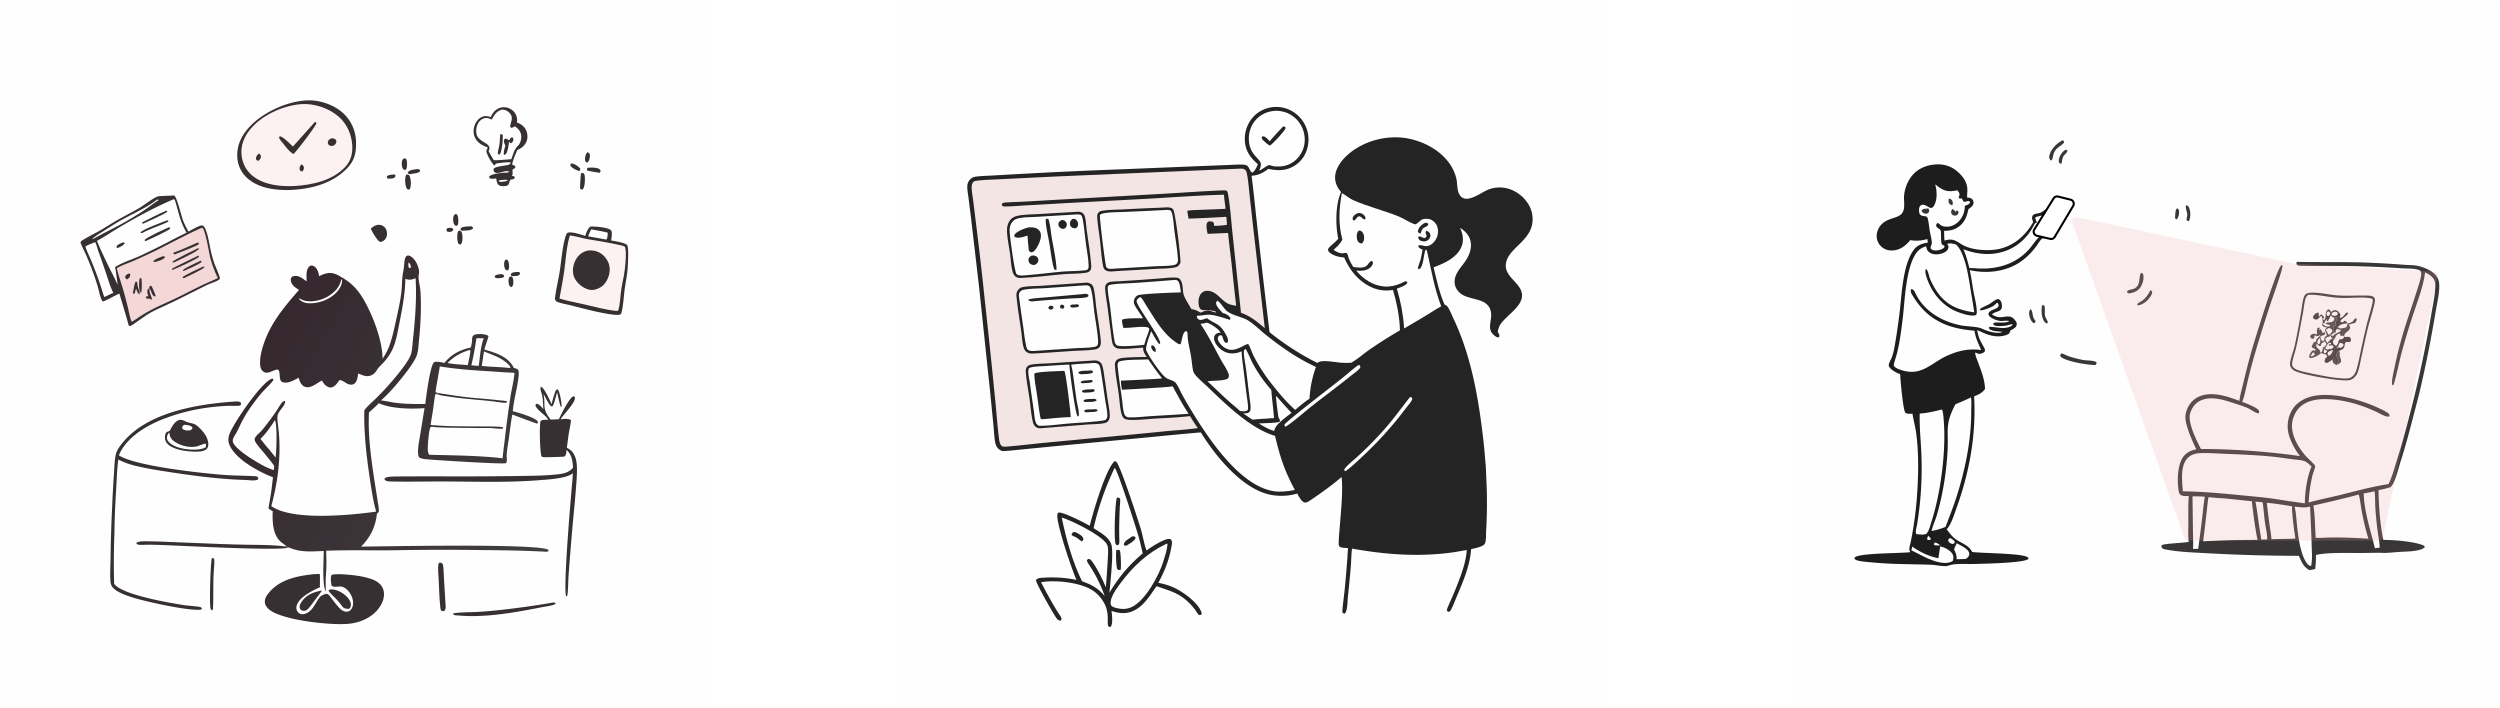 <svg xmlns="http://www.w3.org/2000/svg" width="1200" height="340" fill="none"><g clip-path="url(#a)" filter="url(#b)"><path fill="#fff" d="M0 0h340v340H0z"/><path fill="#FEFEFE" d="M0 0h340v340H0V0z"/><path fill="#363032" d="M214.849 107.434c.824-.057 1.826-.215 2.526.341.196.155.152.288.18.517-.197.422-.421.575-.781.852-.611.122-1.246.293-1.856.075-.447-.161-.473-.271-.633-.678.094-.504.259-.714.564-1.107zm-25.612-25.686c.404.15.399.123.59.506-.077.428-.109.656-.463.962-.736.634-2.313.502-3.233.502-.218-.215-.341-.328-.426-.634-.078-.285.028-.344.156-.59.998-.645 2.224-.652 3.376-.746zm50.192 47.943c.476-.049 1.23-.2 1.672-.037.483.178.743.398.931.87l-.2.419c-.492.416-1.031.434-1.652.525-.635.049-1.439.19-2.046-.038-.383-.144-.548-.34-.725-.689l.189-.384c.562-.439 1.153-.526 1.831-.666zm8.574-1.125c.272-.011.629-.056.894.002.434.094.516.205.74.547-.065.348-.04.4-.284.689-.54.643-1.207.613-1.987.684-.454.019-1.106.11-1.545-.022-.423-.128-.527-.254-.707-.616.055-.174.054-.213.174-.382.589-.829 1.813-.826 2.715-.902zm33.868-57.439.754.17c.479.508.543 1.013.513 1.702-.048 1.087-.408 2.33-1.197 3.092-.235-.104-.478-.206-.673-.378-.312-.275-.397-.614-.436-1.009-.117-1.218.263-2.631 1.039-3.577zm-7.913 5.369c.224-.006.485-.024.706.008 1.223.171 3.153 1.428 3.83 2.465.038.536-.098.68-.346 1.144-1.132-.222-3.684-1.43-4.225-2.512-.223-.447-.093-.652.035-1.105zm-28.715 54.117c.243.108.502.158.659.387.53.772.566 2.141.461 3.047-.104.899-.22 1.257-.937 1.813-.359-.201-.629-.331-.849-.691-.556-.909-.579-2.771-.264-3.745.159-.494.509-.595.93-.811zm-45.436-51.367c.461-.056.976-.179 1.382.112.38.271.45.331.498.767-.789.975-2.535 1.09-3.71 1.26-.375.091-.762.189-1.15.186-.526-.003-.736-.177-1.111-.514l.231.302c-.194-.135-.101-.04-.236-.32.033-.185.019-.215.133-.38.79-1.155 2.72-1.246 3.963-1.413zm42.867 43.394c.37-.006.635-.041.961.153.385.537.558 1.276.638 1.928.134 1.094.226 2.21-.458 3.096-.318-.065-.781-.084-1.026-.303-.496-.442-.706-1.336-.769-1.97-.105-1.063-.058-2.074.654-2.904zm-17.429-15.988c.345-.029.701-.012 1.047-.014.441.24.533.289.793.711l-.085.334c-1.087 1.063-2.905.914-4.332 1.022-.251.014-.542.052-.79.02-.461-.059-.514-.138-.795-.475-.034-.269-.123-.39.059-.62.722-.912 3.026-.897 4.103-.978zm-6.528-5.957c.259.08.449.184.684.315.491.825.623 2.153.586 3.098l-.015.268c-.018.381-.009.807-.096 1.18-.119.51-.509.7-.925.95-.308-.168-.602-.386-.813-.67-.731-.983-.726-2.656-.488-3.802.151-.722.465-.956 1.067-1.339zm-24.721-26.673c.406.01.604.007.931.258.422.752.513 2.015.446 2.863-.006.085-.016.17-.023.255-.024.313-.04.625-.081.937-.09.684-.329.901-.869 1.302-.355-.09-.636-.213-.881-.503-.779-.922-.762-2.89-.49-4.014.149-.616.482-.764.967-1.098zm87.982 4.532c1.524-.17 3.324-.19 4.814.22.653.18 1.102.397 1.442 1.003.045.584-.044.65-.333 1.136-.446.076-5.682-.91-6.076-1.099-.125-.545-.014-.736.153-1.26zm-61.586 30.123c.282.044.575.067.807.252.572.456.708 1.652.764 2.324.11 1.315.064 3.08-.824 4.111-.513-.046-.639-.034-1.049-.332-.762-1.331-.684-3.89-.403-5.382.1-.531.287-.654.705-.973zm58.81-27.717c.31.06.726.07.963.287.449.412.499 1.084.542 1.658.12 1.636.064 4.783-1.021 6.036-.137.001-.323.007-.455-.012-.447-.065-.499-.137-.762-.473-.083-.78.207-6.165.381-6.858.069-.275.185-.416.352-.638zm-84.187.863c.377-.015.74-.056 1.1.083.324.125.507.555.614.864.583 1.689.734 4.535-.069 6.147-.288.047-.554.046-.846.049-.58-.333-.777-.82-.95-1.436-.428-1.535-.637-4.317.151-5.707zM101.719 265.85c.136.015.348.035.475.069.227.06.434.114.53.34.41.957-.103 5.553-.175 6.999-.274 5.52-.04 11.066-.303 16.571a2.896 2.896 0 0 1-.277 1.148c-.048-.015-.098-.025-.144-.045-.433-.179-.587-.364-.759-.797-.612-1.548-.065-22.358.653-24.285zm79.288-159.893c.746-.05 1.444-.103 2.157.161a3.936 3.936 0 0 1 1.894 1.519 3.913 3.913 0 0 1 .377.729c.468 1.183.466 2.591-.094 3.742-.564 1.16-1.373 1.643-2.561 2.04a3.183 3.183 0 0 1-.608-.2c-1.085-.491-3.717-4.95-4.208-6.175.957-.873 1.797-1.414 3.043-1.816zm-26.852 175.536c.147-.032.04-.02.312.088-.066.217-5.445 7.368-6.011 8.034-.424.497-.941 1-1.511 1.327-.756.434-1.439.238-2.224.003-.386-.311-.666-.559-.798-1.058-.257-.971.163-1.958.678-2.767 2.258-3.545 5.649-4.798 9.554-5.627zm4.295-.558.202-.014c2.533-.151 5.415 1.284 7.263 2.97 1.178 1.076 2.476 2.612 2.508 4.273.018.901-.185 1.394-.791 2.046-.539.027-1.074.034-1.607-.062a2.729 2.729 0 0 1-1.242-.57c-.372-.298-.693-.809-.989-1.182-.826-1.042-1.642-2.07-2.568-3.028-1.161-1.202-2.53-2.372-3.496-3.737l.086-.372.634-.324zm52.48-12.901c.502.068 1.01.11 1.382.499.276.287.343.642.396 1.022.278 2.036.273 4.176.4 6.231l.755 12.367c.073 1.291.242 2.106-.677 3.134-.49.059-.793.093-1.263-.111-.518-.477-.525-1.323-.597-1.99-.443-4.147-.544-8.386-.738-12.554-.112-2.424-.448-5.117-.188-7.519.052-.474.242-.725.53-1.079zm54.227 19.225c.631-.106.906-.086 1.463.252l.034.284c-.037.034-.069.073-.11.104-1.077.817-5.03 1.29-6.527 1.586-12.826 2.529-27.459 5.196-40.504 3.903a19.03 19.03 0 0 1-.534-.014c-.727-.03-1.024-.124-1.524-.664l.087-.209c1.784-.651 9.089-.633 11.668-.786 2.895-.169 5.785-.398 8.671-.687a397.419 397.419 0 0 0 27.276-3.769zM138.129 260.78c-1.996 1.805-51.344-.848-58.765-1.104-2.66-.109-5.321-.181-7.983-.216-1.404-.007-2.832.143-4.229.073-.627-.032-1.198-.119-1.642-.595.01-.299-.063-.286.133-.445 1.104-.895 4.797-.635 6.288-.638 3.704-.008 7.423.214 11.124.357l23.518.938c4.412.152 8.826.266 13.24.342 5.923.085 11.898.086 17.775.887l.541.401zm-52.151-61.207.178-.009c.453-.018.922-.035 1.366.079.858.22 1.663.757 2.514 1.036 1.169.383 2.416.451 3.53 1.014.686.347 1.313.906 1.874 1.427 2.239 2.077 4.494 4.86 4.545 8.068.013.856-.193 1.707-.816 2.325-1.44 1.427-4.342 1.274-6.221 1.287-3.068-.187-6.08-.498-8.982-1.592-1.748-.658-3.7-1.719-4.458-3.523-.45-1.073-.443-2.652.064-3.71.486-1.016 1.246-.636 1.912-1.237.164-.148.378-.683.493-.889 1.041-1.862 1.923-3.418 4.001-4.276z"/><path fill="#FEFEFE" d="m88.339 201.895.138.004c1.076.061 2.94.176 3.674 1.057.26.312.23.391.203.771-.37.464-.58.615-1.126.846-1.08.147-2.687.12-3.53-.699-.314-.303-.274-.498-.26-.892.272-.473.483-.736.9-1.087zm-7.149 3.722c.132.302.095.166.148.5.251 1.559.667 2.486 1.942 3.499 2.808 2.23 7.655 3.517 11.183 2.655 1.408-.343 2.782-1.164 4.215-1.341l.191.268c.053.593-.01.991-.175 1.561-1.375.685-2.716.93-4.236 1.022-3.99.241-9.978-.447-13.07-3.27-.637-.582-1.247-1.366-1.266-2.268-.02-.993.396-1.921 1.069-2.626z"/><path fill="#363032" d="M111.486 190.82a55.727 55.727 0 0 1 1.733-.102c.844-.029 1.73-.029 2.376.584.143.44.125.512.017.966-.124.115-.222.267-.373.346-.672.354-4.329.146-5.427.181-2.55.081-5.124.296-7.661.565a93.312 93.312 0 0 0-24.673 6.124c-8.024 3.285-16.959 8.769-20.434 17.057 7.578 5.16 40.408 8.702 51.106 9.463 4.821.343 9.638.319 14.451.572.436.023.72.09 1.035.414.29.297.345.559.323.951-.216.219-.362.329-.662.426-1.498.486-3.886.079-5.476.029-11.547-.364-23.088-1.769-34.5-3.508-5.947-.905-11.93-1.791-17.79-3.173-3.092-.729-5.917-1.677-8.739-3.143-.605 4.295-.714 8.783-.968 13.12-.43 7.334-.845 14.701-.893 22.049-.321 8.12-.384 16.401-.135 24.522l.157.2c4.156 5.136 26.706 9.008 33.612 10.022 2.406.354 4.876.438 7.26.807.408.064.706.234.943.581.17.25.099.283.043.551-.187.136-.32.187-.55.215-5.749.692-26.537-3.91-32.594-5.847-2.86-.915-6.428-2.106-8.774-4.049-1.237-1.025-1.786-2.194-1.894-3.786-.237-3.489.006-7.133.053-10.637.12-8.544.386-17.083.8-25.617.22-5.426.523-10.848.908-16.266.195-2.802.182-5.967.94-8.673.628-2.238 2.436-4.445 3.933-6.166 11.876-13.652 34.742-17.528 51.853-18.778zM240.898 49.502c.774-.057 1.565-.057 2.328.108a6.281 6.281 0 0 1 1.218.4 6.759 6.759 0 0 1 .574.288 6.455 6.455 0 0 1 2.293 2.2c.808 1.303 1.084 2.79.762 4.287l.195.072c1.929.723 3.466 1.843 4.306 3.784.733 1.692.811 3.715.081 5.422-.82 1.918-2.514 3.185-4.39 3.96-.905 2.248-2.053 4.64-2.458 7.033.461.144.855.305 1.285.521.25.369.25.412.25.86-.351.507-.653.564-1.209.813-.335.792.141 1.73-.165 2.513a2.92 2.92 0 0 0-.177.66c.427.07.762.13 1.145.35.169.442.128.463-.02.92-.468.396-1.2.427-1.789.53-.497.342-.624 1.407-.869 1.968-.183.42-.452.76-.909.905-.983.313-2.83.426-3.749-.146-1.092-.68-1.225-2.164-1.439-3.312-1.051.115-2.248.42-3.192-.173-.225-.415-.228-.38-.099-.832 1.393-1.242 5.113-1.524 6.977-1.77.847.012 1.921.145 2.626-.394-1.948-1.084-4.477.946-6.457.47-.451-.108-.733-.32-.965-.726-.208-.362-.143-.864-.055-1.242.798-1.086 5.482-1.424 6.971-1.847.562-.16.821-.31 1.112-.815l-.12-.37c-.742-.224-5.901.308-6.679.559-.482.154-.609.514-.869.911l-.277-.086c-1.387-1.506-2.999-4.262-3.595-6.248-.252-.84.243-1.543.632-2.247-2.288-.942-4.451-1.868-5.802-4.09-1.036-1.706-1.302-3.697-.826-5.628.462-1.873 1.54-3.737 3.249-4.721 1.658-.956 3.068-.72 4.795-.209.235-.524.469-1.06.778-1.545 1.105-1.74 2.55-2.678 4.533-3.133z"/><path fill="#FEFEFE" d="M240.511 84.405c.289-.02.578-.038.866-.054.63-.036 1.86-.189 2.342.24-.404.265-.79.353-1.251.465-.406.069-.814.13-1.223.182-.712.086-1.404.105-1.981-.346.408-.339.744-.394 1.247-.487zm.314-33.755c1.043-.011 1.902.144 2.775.75 3.999 2.773.874 5.653 1.386 7.593.062.236.257.242.458.334.644-.037 1.168-.38 1.725-.678.567.388 1.096.783 1.563 1.292 1.01 1.102 1.555 2.518 1.481 4.015-.069 1.414-.633 3.164-1.701 4.133-1.598 1.449-2.329 4.29-3.065 6.316-2.134.18-4.269.338-6.406.472l-2.024.03a125.276 125.276 0 0 1-2.489-4.35c.046-.095.093-.191.138-.288 1.67-3.64-4.498-3.603-5.804-7.51-.571-1.71-.246-3.957.611-5.52.622-1.132 1.628-2.086 2.891-2.44 1.382-.385 2.398-.032 3.618.628 1.479-2.34 2.01-3.838 4.843-4.777z"/><path fill="#363032" d="M240.165 62.382c.347.014.65.061.989.142l.175.291c.046 2.394-.281 7.296-1.399 9.331-.3.028-.419-.01-.699-.097-.194-.254-.301-.407-.267-.739.13-1.267.547-2.556.732-3.828.246-1.688.246-3.406.469-5.1zm5.615 1.468c.28.185.191.098.402.338.217.249.28.638.232.966-.097.677-.563 1.244-1.111 1.616-.481-.05-.597-.496-1.008-.772-.038 1.409-.603 4.722-1.388 5.866-.3.438-.519.37-1.01.423-.312-1.344.335-3.09.685-4.386-.373-.774-.929-1.904-.605-2.779.148-.403.366-.45.724-.61.651.042.993.478 1.538.78l.377-.219c.317-.618.545-.898 1.164-1.223zm13.782 119.837c.081.021.164.038.244.065 1.57.542 4.117 6.524 4.974 8.251.39-1.756.924-3.541 1.48-5.251.236-.726.463-1.548 1.179-1.903.396.201.529.377.712.787.586 1.313 1.716 6.523 1.306 7.741l-.189.011c-.636-1.249-1.442-5.459-1.856-7.05-.563 1.663-1.213 4.947-2.016 6.329-.192.332-.254.349-.603.445-1.231-.56-3.181-4.763-3.898-6.085 1.094 5.892-.944 6.757 3.402 12.378l3.988-.169c.891-2.116 4.801-9.745 6.535-10.791.385-.233.455-.244.864-.152.098.116.175.19.228.344.772 2.234-5.478 8.281-6.693 10.459a7.922 7.922 0 0 0-.085.158c1.444-.139 3.758-.499 4.936.454-.184 2.153-.712 4.23-1.051 6.359-.363 2.278-.569 4.577-.949 6.853.651.322 1.304.711 1.848 1.195 1.999 1.779 2.741 4.363 2.932 6.941.266 3.592-.098 7.347-.36 10.933-.491 6.734-1.23 13.443-1.807 20.169-.636 7.28-1.222 14.563-1.758 21.851-.211 2.972-.179 6.037-.483 8.983-.048.464-.119.926-.431 1.287l-.248-.072c-1.549-3.389 2.271-47.704 2.874-54.454.147-1.515.26-3.032.337-4.553-1.141.79-2.327 1.28-3.661 1.638-4.1 1.098-8.663 1.353-12.884 1.683-14.879 1.16-29.825.648-44.731.59-8.687-.034-17.427.197-26.106-.007-.871-.02-2.315-.056-2.913-.799-.165-.204-.084-.34-.058-.581.597-.677 1.618-.795 2.471-.87 2.107-.187 4.281-.145 6.398-.173l12.819-.056c13.618.086 27.234.046 40.851-.121 6.442-.119 12.792-.079 19.221-.691 3.346-.319 6.408-.594 8.684-3.346-.259-3.378-.527-6.026-3.063-8.508-.12.745-.161 1.684-.44 2.379-.17.421-.457.72-.892.857-.326.103-8.816.311-9.503.261-.468-.034-.812-.118-1.217-.352-.84-1.903-1.087-14.972-.494-16.983.772-.75 2.667-.608 3.716-.661-1.351-2.183-3.788-3.481-5.397-5.506-.391-.491-.783-.971-.711-1.629.231-.394.19-.417.625-.533 1.264.334 2.259 1.647 3.145 2.559-.212-2.335-.127-4.624-.693-6.926-.284-1.159-.983-2.598-.579-3.738zM150.15 273.658c1.121-.129 2.229-.125 3.356-.122.128 2.106.038 4.265.034 6.377-3.535 1.499-9.041 4.3-10.829 7.953-.454.928-.61 1.996-.264 2.985.258.737.788 1.364 1.499 1.697.858.402 1.797.311 2.67.01 4.475-1.544 5.442-7.843 8.224-8.899.538-.204 1.195-.553 1.764-.608.427-.041.85.195 1.158.47.594.528 1.016 1.284 1.515 1.902 1.155 1.429 3.352 4.452 4.73 5.383.825.558 1.885.967 2.892.754.876-.186 1.549-.816 1.978-1.579.841-1.499.716-3.332.218-4.924-.755-2.411-2.928-5.338-5.651-5.533-1.174-.084-3.01.439-4.013-.18-.335-.207-.378-.68-.423-1.04-.135-1.091-.482-3.483.224-4.379 2.683-.765 10.359.08 13.338.599a43.55 43.55 0 0 1 5.932 1.479c.901.35 1.813.777 2.612 1.325 1.632 1.12 2.816 2.713 3.115 4.697.457 3.026-.835 5.918-2.658 8.253-3.307 4.235-8.56 6.484-13.803 7.1-8.107.951-31.919-1.527-38.439-6.711-1.116-.889-2.055-2.069-2.187-3.536-.148-1.63.721-3.125 1.704-4.353 5.235-6.538 13.405-8.251 21.304-9.12zm133.161-166.877c.136-.011.273-.02.41-.026 2.211-.092 8.029.343 9.653 1.823.606 1.357.144 3.395.001 4.848 1.761.353 6.533 1.013 7.621 2.188.898.97.421 8.657.338 10.307-.188 3.703-.976 7.217-1.474 10.87-.452 3.317-.594 6.721-1.257 10.004-.105.521-.324 1.772-.754 2.069-1.503 1.039-10.511-1.063-12.53-1.472-3.782-.871-7.517-1.863-11.28-2.805-2.129-.532-4.521-.886-6.556-1.699-.344-.137-.587-.266-.787-.591-.223-.364-.337-.763-.289-1.192.472-4.239 1.574-8.512 2.24-12.739.807-5.119 1.151-10.374 2.408-15.411.181-.725.723-2.877 1.399-3.207 1.651-.806 6.744.988 8.492 1.479.515-1.667 1.018-3.247 2.365-4.446z"/><path fill="#FEFEFE" d="M283.782 108.072c2.664.451 5.293.997 7.929 1.589-.056.942 0 2.526-.598 3.291l-.433-.008c-2.803-.515-5.589-1.067-8.406-1.509.452-1.156.898-2.279 1.508-3.363z"/><path fill="#FDF2F2" d="M273.531 111.019c2.67.257 5.323 1.196 7.967 1.686 5.487 1.015 11.469 1.806 16.844 3.113.622.151 1.24.26 1.683.756.903 2.659-.011 10.452-.509 13.441-.376 2.257-.966 4.482-1.292 6.746-.467 3.241-.531 7.212-1.487 10.293-.412.271-.62.183-1.103.154-4.969-.477-9.971-1.911-14.837-3.02-4.063-.926-8.266-1.664-12.242-2.896.692-4.33 1.636-8.612 2.244-12.96.795-5.685 1.028-11.805 2.732-17.313z"/><path fill="#363032" d="M282.464 118.236c1.962-.126 3.758.138 5.488 1.137 2.111 1.22 3.797 3.404 4.425 5.765.707 2.651.028 5.646-1.384 7.959-1.382 2.265-3.278 3.384-5.787 4.009-.191.02-.382.036-.573.053-1.842.16-3.587-.552-5.09-1.571-2.092-1.417-3.954-3.542-4.394-6.095-.464-2.686.285-5.596 1.85-7.809 1.353-1.914 3.179-3.036 5.465-3.448zm-135.78-72.01c.179-.013.359-.024.539-.033 6.084-.327 13.089 2.052 17.581 6.19a19.103 19.103 0 0 1 2.478 2.83 18.907 18.907 0 0 1 1.472 2.408 19.085 19.085 0 0 1 .779 1.714 19.785 19.785 0 0 1 .608 1.781 19.043 19.043 0 0 1 .432 1.833 19.386 19.386 0 0 1 .308 2.805c.17 5.21-.518 9.07-4.211 12.961-7.344 7.736-18.279 10.272-28.574 10.511-6.692-.022-13.873-.96-19.137-5.493a14.52 14.52 0 0 1-1.999-2.08 14.066 14.066 0 0 1-1.205-1.8 13.995 13.995 0 0 1-.921-1.96 13.672 13.672 0 0 1-.446-1.373 15.352 15.352 0 0 1-.305-1.412 14.303 14.303 0 0 1-.163-1.435c-.357-5.468 1.722-10.09 5.269-14.15 6.357-7.274 17.923-12.66 27.495-13.297z"/><path fill="#FDF2F2" d="M143.858 48.045c.046-.006.092-.015.139-.02 6.422-.627 13.746 1.76 18.594 5.996 3.947 3.448 6.162 8.489 6.488 13.683.238 3.795-.553 7.235-3.118 10.127-5.986 6.75-15.949 8.951-24.566 9.449-6.815.348-14.542-.429-20.069-4.817-3.099-2.46-4.939-5.951-5.364-9.875-.502-4.626 1.095-8.742 3.979-12.317 5.516-6.835 15.3-11.335 23.917-12.226z"/><path fill="#363032" d="M144.591 76.94c.323.078.466.143.72.373a1.795 1.795 0 0 1 .33.412 1.609 1.609 0 0 1 .145.322 1.677 1.677 0 0 1 .077.344c.007.059.011.117.012.176.018.76-.278 1.167-.783 1.7-.158-.013-.435-.023-.579-.08-.363-.143-.618-.53-.685-.904-.149-.83.257-1.713.763-2.343zm-20.342-5.266c.193.13.452.285.6.465.289.352.415.793.364 1.246-.096.85-.658 1.379-1.323 1.834-.152-.063-.429-.17-.557-.263a1.2 1.2 0 0 1-.463-.985c.037-.931.757-1.682 1.379-2.297zm34.783-7.244c.344-.019.704-.045 1.044.032.489.11.97.374 1.215.829.183.34.192.732.088 1.098-.232.824-.841 1.233-1.547 1.634-.31.025-.604.042-.914.013-.513-.05-1.036-.316-1.316-.76a1.609 1.609 0 0 1-.141-1.438c.288-.792.838-1.08 1.571-1.408zm-7.846-7.91c.184.063.372.17.547.255l.141.403c-.322 1.429-9.676 13.693-10.974 14.728-1.881-.769-4.244-4.137-5.574-5.737-.499-.608-.987-1.163-1.313-1.887.022-.482-.042-.534.3-.863 1.503.034 5.034 3.813 6.292 4.925l10.581-11.823zM82.191 91.904c.517-.073.93-.135 1.449-.016 1.346.859 3.335 9.556 4.15 11.734.727 1.94 1.663 3.731 2.672 5.534 1.3-.642 5.3-3.087 6.549-2.946.449.05.766.353 1.014.705 1.644 2.327 2.559 8.829 3.204 11.711a61.725 61.725 0 0 0 1.566 5.552c.484 1.443 2.891 6.675 2.754 7.635-.353.408-.692.642-1.169.892-1.662.87-3.531 1.377-5.22 2.201-6.14 2.999-12.19 6.182-18.38 9.079-3.25 1.521-6.648 2.949-9.733 4.79-1.463.874-7.994 5.701-8.624 5.754-.253.022-.48-.225-.678-.362-1.332-5.133-2.953-10.155-4.428-15.244-1.604.552-6.939 3.76-7.971 3.745-1.035-.685-1.878-5.168-2.254-6.495-1.486-5.237-3.453-10.344-5.574-15.354-.437-1.031-2.677-5.58-2.806-6.159-.07-.307-.02-.514.17-.77.619-.833 7.671-4.378 9.105-5.222 2.896-1.706 5.717-3.543 8.64-5.2 3.538-2.006 7.19-3.809 10.678-5.903 2.308-1.385 5.951-4.313 8.143-5.176 1.032-.407 5.364-.398 6.743-.485z"/><path fill="#FEFEFE" d="m75.499 93.746.505.088.129.222c-2.31 1.484-4.479 3.196-6.753 4.74-2.92 1.983-6.026 3.816-9.08 5.59-5.117 2.971-10.54 5.392-15.661 8.365l-.198.053-.116-.091c1.357-1.434 3.65-2.686 5.331-3.77 3.286-2.119 6.592-4.225 10.037-6.078 5.168-2.778 11.19-5.502 15.806-9.119zm-29.889 20.47c.712.938 1.104 3.001 1.51 4.141a375.464 375.464 0 0 1 3.782 10.804c1.063 3.164 2.004 6.469 3.503 9.46-1.498.53-2.838 1.381-4.321 1.934-.626-1.499-1.056-3.123-1.56-4.668-.8-2.503-1.67-4.981-2.607-7.435a181.72 181.72 0 0 0-2.745-6.776c-.754-1.75-1.672-3.527-2.173-5.363 1.373-.892 3.121-1.378 4.611-2.097zm37.825-20.609c.023.005.048.003.068.014.441.245.554.786.695 1.252 1.716 5.667 2.237 9.403 5.348 14.828-3.705 1.728-7.317 3.705-10.957 5.568a407.524 407.524 0 0 1-11.152 5.44c-3.64 1.73-9.047 3.355-12.206 5.512.611 2.838.793 5.741 1.313 8.597l-1.008-2.125c-.812-1.9-1.89-3.754-2.802-5.615-2.11-4.308-4.39-9.035-6.205-13.453 3.86-2.057 7.45-4.574 11.217-6.787 8.134-4.778 16.995-9.56 25.69-13.23z"/><path fill="#363032" d="M58.943 114.357c.318-.005.482.051.779.151l.097.22c-.023.058-.04.119-.068.174-.497.963-2.122 1.635-3.091 2.058l-.452.045c-.252-.298-.247-.324-.277-.716.57-1.023 1.995-1.465 3.012-1.932zM79.9 99.097c.256.098.283.28.415.51-.255.663-10.254 5.159-11.646 5.795-.28-.084-.282-.173-.45-.399l.103-.31c3.831-1.85 7.658-3.97 11.578-5.596zm.34 4.674c.2.018.365.134.541.224l.065.242c-.234.263-.455.383-.771.527-3.99 1.815-8.116 3.028-11.988 5.174-.209-.014-.368-.08-.563-.148l-.065-.278c1.352-1.546 10.307-4.806 12.781-5.741zm.908 3.291c.175.084.335.248.486.372l.028.347c-.699.901-10.059 5.208-11.817 5.963-.162-.056-.264-.176-.39-.288l.04-.394c1.128-1.248 9.577-5.086 11.653-6z"/><path fill="#F4D7D7" d="m96.744 107.404.447-.027c1.645 1.728 3.076 12.118 3.931 15.119.865 3.035 2.065 6.108 3.423 8.953-2.36 1.236-4.903 2.191-7.312 3.343-4.321 2.068-8.555 4.305-12.864 6.388-4.203 2.032-8.519 3.805-12.632 6.027-2.802 1.513-5.434 3.311-8.089 5.064-.123.047-.326.058-.458.078-.538-.52-1.588-5.908-1.85-6.955a189.506 189.506 0 0 0-2.54-9.377c-.927-3.062-1.99-6.119-2.741-9.228 2.153-1.391 4.835-2.247 7.199-3.237a195.368 195.368 0 0 0 8.618-3.878c8.343-3.934 16.418-8.604 24.868-12.27z"/><path fill="#363032" d="m61.719 129.341.294-.072-.066.027.46.168c.074.192.103.501.078.712-.112.934-.727 1.434-1.458 1.917-.429-.136-.58-.346-.869-.674-.06-.292-.137-.421-.022-.711.309-.778.874-1.022 1.583-1.367zm9.824 7.079c.169-.55.217-.986.73-1.298.403.139.537.283.723.674.306.648 1.59 3.579 1.684 4.151l-.15.31c-.402.043-.478.048-.814-.232-.96-.8-1.067-2.543-1.92-3.468l-.253-.137zm6.491-15.396c.44-.021.688.015 1.096.182l.068.263c-.927 1.334-3.151 1.798-4.621 2.235-.324.02-.527-.012-.84-.076l-.138-.282c.777-1.002 3.253-1.786 4.435-2.322zm-10.857 10.355c.299.085.453.177.69.378.302.838.243 6.017-.115 6.782a1.503 1.503 0 0 1-.477-.515c-.72-1.235-.622-5.336-.098-6.645z"/><path fill="#363032" d="M71.797 136.556c-.348 1.971.813 3.123 1.131 4.902.044.242.073.152-.036.305-.522-.005-.874-.236-1.336-.459-.356.05-.688.082-1.048.076-.343-.284-.406-.47-.525-.895.381-.45.756-.041 1.203-.362-.308-.823-.62-1.865-.418-2.749.123-.539.369-.64.775-.954l.254.136zm24.463-13.393c.187.028.293.105.453.198l.024.339c-.815 1.077-6.93 3.61-8.495 4.358l-.358-.058-.05-.341c.646-1.009 6.82-3.661 8.427-4.496zm-31.202 10.02c.26.038.501.104.755.171.162.76.162 1.541.323 2.299.233 1.094 1.221 2.49.878 3.59-.05-.017-.103-.029-.151-.053-.81-.4-1.076-1.406-1.358-2.192l-.223-.312c-.348.344-.401 1.629-.578 2.173-.356.132-.412.134-.785.064l-.133-.288c.422-1.754.555-3.804 1.272-5.452zm32.352-7.185c.234-.034.439.007.672.035l.064.202c-.356.852-8.39 4.611-9.775 5.258-.31.024-.42-.017-.705-.119l.005-.331c.738-.928 8.101-4.223 9.74-5.045zm-2.186-5.312c.246.321.267.233.236.674-1.186 1.084-10.865 5.588-12.732 6.201-.167-.242-.175-.292-.209-.57.26-.286 11.504-5.708 12.705-6.305zm-.254-6.319c.327.194.476.398.568.751-1.335 1.15-9.434 4.068-11.77 5.018-.353-.156-.352-.191-.544-.533l.12-.328c3.96-1.404 7.764-3.255 11.626-4.908zm-.018 2.824c.303-.014.326.028.586.155-.014.045-.023.092-.042.134-.547 1.191-10.496 5.793-12.12 6.54-.158-.007-.344-.072-.499-.11l-.118-.228c.451-.777 10.556-5.704 12.193-6.491z"/><path fill="url(#c)" d="M183.64 170.205c1.103-1.729 2.145-3.432 2.91-5.346 1.687-4.222 2.623-8.895 3.603-13.326 1.084-4.905 2.211-9.791 2.645-14.807.176-2.024.176-4.075.386-6.091.149-1.433.523-2.832.689-4.262.173-1.49.148-3.159.654-4.578.171-.48.486-.941 1.001-1.099.677-.207 1.427.203 1.955.592 2.069 1.527 3.385 4.345 3.66 6.866.11 1.008-.273 1.997-.237 3.002.081 2.23.777 4.518.92 6.787.502 8.008.029 16.058-.771 24.03-.221 2.191-.296 4.808-1.097 6.867-1.489 3.821-6.948 10.506-9.804 13.849-2.235 2.615-4.696 5.244-7.286 7.511 2.424.261 4.794.886 7.219 1.178 4.678.564 9.371.558 14.076.554.241-2.668 2.292-18.545 4.156-20.031.812-.647 4.007.089 4.994.299 3.385-4.151 7.526-6.292 12.707-7.404.183-.893.392-1.798.518-2.701.103-.734-.003-1.705.227-2.387.111-.326.333-.59.616-.779 1.288-.858 4.256-.613 5.708-.27.533.126.946.291 1.367.64.074.455-1.717 5.37-1.984 6.481 5.144 1.473 11.053 3.185 13.829 8.19.119.214.234.429.346.647.713.186 1.609.312 2.064.955 1.088 1.537-1.227 11.213-1.58 13.155-.398 2.191-.806 4.433-1 6.653 2.235.516 10.986 3.074 11.972 4.934.123.233.11.441.091.693-.171.182-.186.299-.46.293-.532-.012-10.327-3.793-11.839-4.31-.698 3.821-1.14 7.718-1.672 11.567-.357 2.586-.88 5.26-1.029 7.862-.059 1.043.289 2.58-.097 3.548-.09.225-.068.222-.275.345-1.096.655-35.134-1.528-38.558-1.894a11.01 11.01 0 0 1-2.271-.48c-.396-.132-.74-.257-.932-.645-.538-1.089-.425-2.964-.333-4.156.177-2.29.669-4.601 1.038-6.87l2.01-12.374c-6.358.53-16.214.309-21.958-2.377-1.473 1.629-3.114 2.996-4.709 4.496-.571 11.244 1.113 22.702 2.795 33.799l1.294 8.183c.261 1.644.64 3.45.65 5.113.004.74-.449 1.066-.937 1.525-.662 6.346-3.146 11.181-7.577 15.753 9.749-.096 86.859-1.65 89.883 1.591.15.16.076.321.063.523-.621.558-1.808.299-2.606.256a660.839 660.839 0 0 0-27.764-.692 1228.602 1228.602 0 0 0-43.651.067c-10.886.132-21.81-.177-32.685.218.039 2.469.144 4.958.095 7.427-.042 2.105-.25 4.206-.315 6.31-.061 1.959.108 3.999-.088 5.941-1.713-4.634-.864-14.362-.893-19.561-3.999.193-8.449.5-12.389-.292-1.497-.301-2.971-.861-4.412-1.359-.265-.092-.16-.073-.443-.034l-.541-.401-.171-.184c-.895-.938-2.117-1.574-3.05-2.499-2.982-2.955-3.521-7.857-3.522-11.829.008-.846.028-1.691.06-2.536a9.146 9.146 0 0 1-2.024-1.275c.345-2.612.889-5.195 1.276-7.802.353-2.385.548-4.784.873-7.17-6.721-2.532-17.631-8.478-20.716-15.153-.871-1.885-.894-3.658-.158-5.59 2.092-5.492 14.754-23.984 19.927-26.395.306-.142.544-.181.884-.164.27.281.248.268.252.661-1.707 2.348-4.088 4.315-5.967 6.566-3.182 3.811-6.14 7.864-8.532 12.221-1.076 1.96-1.981 3.997-2.983 5.992-.694 1.383-2.277 3.152-1.974 4.763.494 2.624 6.948 6.967 9.242 8.383 3.118 1.924 6.93 4.287 10.46 5.273l.145-2.053c-1.706-2.362-3.559-4.595-5.416-6.839-1.211-1.464-2.612-2.941-3.552-4.598-.26-.458-.54-1.016-.384-1.558.417-1.446 2.66-3.044 3.653-4.268a128.39 128.39 0 0 0 6.885-9.217c.819-1.187 2.15-3.984 3.462-4.544.22-.094.242-.086.45-.116.221.283.204.15.161.485-.306 2.395-3.48 4.35-3.697 6.988-.144 1.739.226 3.633.421 5.363.261 2.145.429 4.297.504 6.457.404 10.676-1.098 20.887-3.877 31.189 10.127 7.212 38.429 4.326 50.338 2.643-1.406-4.932-2.159-9.988-2.923-15.05-1.659-10.994-3.011-22.402-2.774-33.522.032-.047.064-.095.098-.142 1.272-1.786 3.159-3.362 4.727-4.89 2.258-2.201 4.5-4.468 6.588-6.83 2.988-3.381 9.18-10.571 10.804-14.614.814-2.028.855-4.836 1.089-7.006 1.067-9.908 1.916-20.026 1.312-29.986-1.852.766-2.969.97-4.916.331-.111 7.216-1.451 14.077-2.842 21.131-.839 4.258-1.525 8.735-3.347 12.706-1.33 2.901-3.355 5.484-5.632 7.704-.765.747-1.279 1.297-1.826 2.225-.787 1.333-1.93 2.412-3.471 2.773-1.979.465-3.714-.404-5.484-1.146-.381 1.675-.412 3.993-2.02 5.011-.77.488-1.655.408-2.504.2-1.266-.31-3.361-2.256-4.501-1.99-1.071 1.396-2.137 3.263-4.072 3.499-1.009.122-1.983-.497-2.712-1.125-.707-.609-1.126-1.383-1.576-2.185l-.182.081c-2.459 1.136-5.194 3.974-8.133 2.855-1.142-.435-1.87-1.48-2.331-2.568-.237-.557-.409-1.162-.586-1.74-2.047 1.132-5.154 2.941-7.572 2.185-.539-.169-.922-.547-1.15-1.059-.626-1.404-.061-4.193-1.215-5.035-2.468-.02-5.131 2.995-7.496.531-1.189-1.239-1.133-3.35-1.04-4.955.157-2.697.852-5.34 1.708-7.892 3.395-10.126 10.039-18.011 16.959-25.903-1.7-1.106-3.52-2.173-3.922-4.347-.107-.576-.093-1.194.297-1.672.451-.551 1.297-.715 1.971-.711 2.035.013 3.759 1.487 5.309 2.637-.021-2.148-.457-5.417 1.173-7.09.304-.312.68-.527 1.125-.538.842-.022 1.631.564 2.153 1.171.989 1.15 1.295 2.506 1.527 3.956 2.454-1.188 4.709-2.089 7.458-1.176 1.398.464 2.687 1.29 3.948 2.037 6.369 3.771 9.452 8.78 12.564 15.309 3.255 6.828 6.392 15.863 6.499 23.462z"/><path fill="#FEFEFE" d="M196.1 123.948c.142.102.154.103.297.249.693.713.819 1.421.809 2.378-.045.007-.091.017-.136.021-.471.041-.529.088-.874-.21-.303-.75-.143-1.643-.096-2.438zm-32.244 7.961c.215.284.267.384.297.752.149 1.846-1.053 3.811-2.204 5.18-2.834 3.369-7.454 5.329-11.781 5.678-2.226.179-4.383.004-6.16-1.494-.219-.294-.509-.527-.482-.901l.468.252c.767.413 1.469.775 2.329.975 3.833.891 8.457-.352 11.695-2.458 3.089-2.01 5.078-4.328 5.838-7.984zm64.833 28.474c1.168-.076 2.337-.027 3.506.002-1.609 4.101-1.741 8.903-2.417 13.239a83.53 83.53 0 0 1-3.534-.281c1.025-4.225 1.79-8.658 2.445-12.96zm-3.376 5.64.294.002.167.233c-.077 2.273-.819 4.802-1.248 7.048-2.565-.358-5.184-.321-7.749-.739-.662-.056-1.31-.204-1.961-.334 2.9-3.024 6.509-5.007 10.497-6.21zm7.017.649c3.206 1.401 6.444 2.323 9.364 4.367.918.643 3.114 2.274 3.316 3.402-.293.251-.467.165-.842.169-4.267-.53-8.624-.445-12.908-.984.382-2.316.646-4.643 1.07-6.954zm-100.428 33.005c.046.053.105.098.136.16 1.081 2.174.69 14.946.228 17.766l-2.985-3.77c-1.515-1.592-2.868-3.477-4.27-5.179 2.739-2.678 4.918-5.715 6.891-8.977zm79.193-25.816c9.783 1.676 19.862 2.044 29.758 2.756 2.031.146 4.079.177 6.104.38-.32 3.932-1.374 7.741-1.972 11.629a532.705 532.705 0 0 0-2.611 19.698c-.38 3.217-.852 6.413-1.114 9.645-11.693-1.333-23.559-1.369-35.311-1.684-.228-.596-.503-1.237-.572-1.874-.22-2.019.427-9.124 1.102-10.986.092-.256.122-.284.25-.483.197-.03.411-.078.609-.086.354-.49.641-.578 1.194-.733l-1.831-.202c.354-2.463.814-4.912 1.17-7.376.348-2.403.586-4.845 1.061-7.225.401-.217.835-.056 1.281.003-.302-.243-.644-.389-.989-.561.63.07 1.205.062 1.837.021a99.16 99.16 0 0 0-2.022-.489c.554-4.168 1.457-8.276 2.056-12.433z"/><path fill="#363032" d="M208.532 202.122c7.344.616 14.779.51 22.147.57 3.276.027 6.621-.042 9.887.234.421.035.663.146 1.004.388l-.055-.061-.056.459c-2.283.257-4.774-.276-7.099-.286a734.107 734.107 0 0 1-18.653-.157c-2.764-.078-5.631-.068-8.369-.414.354-.49.641-.578 1.194-.733zm1.681-14.799c-.302-.243-.643-.389-.989-.56.63.07 1.205.062 1.837.02 5.269.814 10.413 1.675 15.73 2.164 4.089.376 8.191.663 12.27 1.139 1.35.157 2.718.201 4.049.49.267.058.146-.001.354.259-.288.329-.372.439-.829.519-.633.112-5.25-.628-6.258-.737-7.404-.805-14.859-1.232-22.211-2.46-1.242-.207-2.813-.329-3.953-.834z"/></g><g clip-path="url(#d)" filter="url(#e)"><path fill="#fff" d="M430 0h340v340H430z"/><path fill="#FEFEFE" d="M430 0h340v340H430V0z"/><path fill="#252424" d="M534.917 219.421c.259.021.518.038.763.133 1.737.669 10.835 28.711 12.038 32.831.845 2.896 1.567 7.241 2.632 9.863.541-.409 1.09-.806 1.648-1.19 1.749-1.187 7.739-4.968 9.682-4.277.404.144.572.417.723.797.355.893-.034 2.39-.202 3.316-1.1 6.068-3.279 11.498-6.224 16.88a30.54 30.54 0 0 1 6.898 2.007c4.52 1.907 12.046 7.274 13.786 12.031.168.459.183.758-.016 1.201-.327.148-.798.257-1.158.118-.403-.156-1.072-1.335-1.328-1.699-1.167-1.661-2.32-3.055-3.805-4.448-4.992-4.682-9.155-5.436-15.208-7.621-3.121 4.384-6.012 9.493-11.125 11.847-3.44 1.584-7.007 1.27-10.48-.006.152 1.965.818 6.014-.404 7.612-.406.191-.377.18-.803.036-.146-.158-.33-.289-.439-.475-.297-.51-.134-3.872-.195-4.707a18.334 18.334 0 0 0-.85-4.366c-1.292-3.099-3.305-5.753-6.069-7.686-5.753-4.024-18.115-5.397-25.091-4.147 2.603 4.962 5.333 10.066 8.33 14.796.467.736 1.392 1.852 1.496 2.71.053.436-.038.54-.291.853-.442.071-.678.066-1.084-.148-.482-.254-.925-.797-1.224-1.24-1.861-2.76-8.94-15.218-9.651-17.829.106-.343.236-.503.53-.701.936-.631 2.572-.582 3.671-.645 5.209-.303 10.149.078 15.259 1.079-1.786-3.682-10.283-28.346-9.11-31.693.079-.226.17-.502.417-.584 1.898-.631 12.75 5.024 15.042 6.296 1.682-6.62 7.436-26.598 11.842-30.944z"/><path fill="#FEFEFE" d="m560.013 258.962.255-.003.133.212c-.143 2.656-1.174 5.608-1.95 8.153-2.085 6.836-8.428 18.529-14.835 21.865-2.991 1.557-5.862 1.3-8.967.306-.56-.255-1.07-.478-1.352-1.064-.467-.97-.106-2.368.231-3.32.921-2.6 2.681-4.961 4.307-7.167 5.927-8.037 13.078-14.73 22.178-18.982zm-50.399-12.577c5.277 1.682 17.524 7.865 20.946 11.846.597.693 1.023 1.42 1.182 2.329.328 1.875.077 4.029-.011 5.924-.24 4.475-.543 8.946-.91 13.413-1.784-4.21-3.882-8.567-6.536-12.299-.421-.593-.85-1.199-1.604-1.332-.497.128-.563.135-.904.511-.118.489.109.831.315 1.259 3.484 5.167 6.077 10.185 8.177 16.076-3.065-3.771-6.448-5.514-10.927-7.155-4.602-9.458-7.619-20.279-9.728-30.572z"/><path fill="#252424" d="M515.348 253.319c1.137.047 2.216.785 3.146 1.401.732.486 1.383 1.14 1.571 2.016-.159.599-.326.724-.745 1.161-1.013-.537-1.791-1.382-2.771-1.964-.576-.343-1.284-.497-1.83-.875-.315-.219-.304-.275-.352-.63.186-.511.577-.773.981-1.109z"/><path fill="#FEFEFE" d="M535.042 222.564c1.521 1.25 10.403 29.237 11.43 32.796.787 2.726 1.387 5.515 2.027 8.279-5.501 4.668-9.936 9.547-13.904 15.592-.735 1.063-1.397 2.18-2.076 3.28.46-4.876 1.935-18.238 1.082-22.464-.838-4.149-5.46-6.35-8.678-8.533a136.099 136.099 0 0 1 10.119-28.95z"/><path fill="#252424" d="M543.47 255.439c.473-.026 1.058.003 1.431.333.201.178.132.339.139.587-.711 1.458-2.896 2.627-4.22 3.481-.519.141-.77.111-1.226-.137-.079-.212-.151-.317-.115-.553.235-1.552 2.834-2.785 3.991-3.711zm-7.553 6.501c.45-.012.895-.061 1.318.119.221.093.303.209.379.435.349 1.043.663 8.318.236 9.108a8.54 8.54 0 0 1-1.096-.053c-.226-.168-.36-.221-.482-.484-.54-1.164-.777-7.857-.355-9.125zm.239-25.099c.449.017.753.046 1.18.21.267.331.35.403.361.845.031 1.217-.149 2.507-.207 3.727-.11 2.509-.194 5.018-.249 7.529a182.678 182.678 0 0 0-.003 6.368c.011 1.024.13 2.184.01 3.192-.057.48-.342.684-.648 1.035-.176-.047-.454-.1-.619-.193-.267-.15-.415-.248-.517-.533-.836-2.357-.247-20.329.692-22.18z"/><path fill="#252424" d="M611.19 49.365c1.344-.083 2.659-.043 3.988.185a15.26 15.26 0 0 1 2.219.56 15.475 15.475 0 0 1 7.809 5.842 15.727 15.727 0 0 1 1.216 2.028 15.57 15.57 0 0 1 1.364 9.977c-.706 3.77-2.725 7.117-5.932 9.269-4.284 2.873-8.285 2.815-13.126 1.833-2.387 1.97-4.873 3.085-7.976 3.321.98 7.297 1.668 14.657 2.485 21.977a4362.88 4362.88 0 0 0 6.146 53.101c7.185 5.725 14.697 10.665 22.942 14.729.581-.377 1.165-.65 1.859-.741 2.855-.376 6.234.354 9.102.611 1.77.158 3.521.131 5.294.072 3.036-1.745 5.837-4.24 8.714-6.265a219.964 219.964 0 0 1 14.657-9.284c-.111-6.452-1.522-13.256-3.348-19.431a16.914 16.914 0 0 1-3.649.284 16.552 16.552 0 0 1-1.219-.081 16.468 16.468 0 0 1-2.406-.423 17.106 17.106 0 0 1-2.32-.764c-6.443-2.628-11.145-8.286-13.796-14.584-2.293-.094-5.231-.843-7.004-2.373-.383-.33-.742-.775-.738-1.307.002-.351.162-.68.391-.941 1.333-1.514 3.021-2.615 4.507-4.369-1.382-6.313-1.387-16.478 1.326-22.39a46.422 46.422 0 0 1-.722-.951c-1.634-2.22-2.487-4.864-1.994-7.634.857-4.816 5.136-9.104 9.011-11.727 7.463-5.052 17.325-7.134 26.17-5.351 10.023 2.019 20.497 8.769 22.903 19.272.587 2.563.154 5.735 1.714 7.963 3.142 4.49 10.331-1.608 13.846-2.866a15.269 15.269 0 0 1 1.986-.577 14.973 14.973 0 0 1 3.081-.342 15.105 15.105 0 0 1 3.085.294c4.217.84 8.127 3.606 10.497 7.172a13.872 13.872 0 0 1 2.349 6.886c.736 10.927-11.376 14.154-12.741 21.929-.91 5.184 4.029 7.96 6.443 11.68 4.943 7.618-6.025 12.702-9.249 17.964-.668 1.09-.912 2.134-1.163 3.368.275.514.821 1.313.779 1.91-.031.447-.125.533-.454.772-.506.014-.884-.187-1.298-.459-5.017-3.305-1.394-7.434-2.331-11.928-1.395-6.696-9.588-5.294-14.088-8.387-1.62-1.114-2.835-2.754-3.19-4.712-.79-4.368 2.55-7.568 4.829-10.817 1.983-2.829 3.409-6.24 2.726-9.75-.572-2.944-2.638-4.968-5.025-6.559.158.388.313.777.465 1.168 1.045 2.705 1.264 5.542.037 8.242-2.321 5.11-8.299 7.726-13.238 9.549 1.42 5.848 2.819 12.413 5.279 17.912.362.174.785.363 1.092.624.965.818 2.629 4.925 3.222 6.176 7.671 16.177 11.267 34.252 13.525 51.909.686 5.36 1.334 10.759 1.679 16.154.357 2.621.363 5.397.495 8.047.466 8.619.441 17.237-.074 25.853-.08 1.569.088 4.625-.636 6.006-.777 1.481-5.033 2.196-6.585 2.627-.468 7.838-3.881 15.624-6.892 22.768-.879 2.086-1.685 4.335-2.76 6.323-.317.586-.455.768-1.099.967-.423-.119-.487-.171-.798-.486-.086-.328-.082-.523.03-.835.753-2.104 1.788-4.175 2.665-6.235 1.784-4.197 3.511-8.459 4.893-12.809.967-3.046 1.645-6.078 1.917-9.267-1.786.194-3.575.597-5.351.882-2.458.39-4.927.689-7.406.898-14.227 1.268-28.325.029-42.337-2.506-.374 2.837-.369 5.782-.598 8.643a657.86 657.86 0 0 1-1.397 14.496c-.213 2.179-.167 5.153-.933 7.188-.152.404-.319.682-.718.877-.432-.06-.499-.117-.846-.391-.225-.423-.163-.829-.128-1.289.245-3.236.744-6.473 1.076-9.704a517.228 517.228 0 0 0 1.596-20.051c-1.09-.154-3.184.025-4.027-.721-.501-.445-.417-1.072-.422-1.696-.017-2.288.254-4.608.422-6.891.556-7.517 1.73-17.513.968-24.826-4.696 4.046-9.961 7.795-15.111 11.256-.632.424-1.886 1.236-2.662 1.002-1.563-.472-2.763-2.974-3.566-4.313-4.161 1.319-9.326 1.437-13.561.43-13.272-3.157-25.783-18.587-32.675-29.773-7.638.658-15.27 1.371-22.898 2.14l-44.475 4.223-19.6 1.924c-2.806.248-5.717.704-8.527.635-.62-.322-1.275-.68-1.774-1.177-.966-.964-1.379-2.347-1.565-3.663-.385-2.731-.521-5.531-.783-8.278l-1.529-15.381-5.249-49.85-3.986-34.187-1.156-9.19c-.211-1.645-.544-3.366-.561-5.025-.015-1.48.469-2.72 1.529-3.754.826-.805 1.683-1.074 2.805-1.213 2.503-.311 5.074-.36 7.594-.503l13.331-.753a2653.02 2653.02 0 0 1 50.201-2.298l37.263-1.516 12.388-.48c2.359-.088 4.78-.29 7.137-.194 3.364.135 2.522 1.885 4.313 3.811l.363-.013c1.227-.823 2.009-2.654 2.567-3.982-3.363-2.914-5.641-5.862-6.182-10.403a16.041 16.041 0 0 1-.098-1.52 16.12 16.12 0 0 1 .05-1.521c.02-.253.047-.506.08-.758a14.77 14.77 0 0 1 .269-1.498 15.483 15.483 0 0 1 .672-2.182 16.167 16.167 0 0 1 .62-1.39 15.447 15.447 0 0 1 .753-1.325 15.913 15.913 0 0 1 .876-1.245c2.639-3.35 6.184-5.103 10.362-5.624z"/><path fill="#FEFEFE" d="M612.455 188.074c.856.682 1.627 1.706 2.369 2.524 1.695 1.871 3.366 3.768 5.13 5.575-2.148 1.703-7.885 5.565-8.206 8.317l-.019.181c-.396.193-.572.045-.979-.071-2.291-.798-4.458-2.073-6.52-3.336 2.221-.156 7.873-.186 9.612-.709.386-.116.343-.227.525-.563-.002-.307-.041-.485-.194-.754-.273-.48-.518-.833-.594-1.388-.448-3.253-.885-6.499-1.124-9.776zm39.779-14.969c.136.102.366.266.47.393.291.356.261.553.206.967-.819 1.305-3.362 3-4.634 4.028-6.118 4.939-12.476 9.612-18.651 14.487-3.989 3.149-8.419 7.152-12.549 9.884-.023-.019-.048-.036-.068-.059-.32-.349-.469-.511-.483-.981.947-1.636 24.262-19.554 27.729-22.311 2.649-2.106 5.18-4.514 7.98-6.408zm24.642 15.399c.146.05.388.126.517.197.405.223.412.344.506.76-.363 1.399-2.071 3.15-2.968 4.348a176.651 176.651 0 0 1-15.274 17.766 176.652 176.652 0 0 1-5.598 5.454c-2.562 2.413-5.166 4.895-7.981 7.012l-.459.017c-.299-.163-.304-.079-.363-.391-.196-1.045 4.475-4.806 5.427-5.662 5.746-5.174 11.285-10.803 16.235-16.743 3.458-4.149 6.598-8.537 9.958-12.758z"/><path fill="#FEFEFE" d="M597.844 165.485c.602.529 2.699 5.514 3.337 6.698a66.078 66.078 0 0 0 6.509 9.961 66.13 66.13 0 0 0 2.554 3.041c.292 4.521.972 9.008 1.287 13.528-1.504.018-3.017.173-4.518.281-1.934.05-3.87.271-5.797.444-1.535-.945-3.003-1.991-4.482-3.02.334.004.669.004 1.003 0 .71-.013 1.525-.14 2.01-.722.289-.348.441-.688.494-1.136.221-1.871-.293-4.088-.519-5.961-.551-4.566-1.049-9.133-1.657-13.692-.316-2.371-1.109-6.027-1.009-8.234.03-.673.316-.76.788-1.188z"/><path fill="#FEFEFE" d="M578.899 152.933c.097-.02.156-.038.263-.031 1.263.076 4.578 2.331 5.516 3.243.468.454.862 1.003 1.254 1.522-.505.052-1.053.108-1.542.25-.584.171-1.079.677-1.352 1.208-.447.872-.311 1.849.025 2.734.834 2.198 2.982 4.246 5.129 5.133 2.624 1.083 5.267.71 7.803-.348.081 3.073.548 6.151.931 9.198l1.375 11.175c.271 2.157.716 4.439.76 6.605.01.477.058.927-.308 1.292-.747.743-2.596.44-3.544.395-.803-.808-1.654-1.541-2.523-2.277-4.591-3.709-8.713-8.041-13.104-11.988 2.495-.433 7.97-.129 9.819-1.363.225-.315.336-.543.403-.931.064-.377.105-.744-.025-1.112-.858-2.432-2.622-4.914-3.877-7.205-3.113-5.685-6.05-11.654-9.687-17.017.959-.025 1.773-.183 2.684-.483zm-15.332-20.546c.643-.049 1.118-.069 1.673.328 1.226.876 1.336 4.234 1.586 5.641-2.858.049-19.289.609-20.791 1.439-.834.46-1.441 1.325-1.686 2.236a2.973 2.973 0 0 0 .003 1.636c.587 1.931 3.199 5.078 4.298 7.095-2.454.05-7.861-.164-9.974.648-.286 1.015.29 2.913.519 3.972 3.46.086 7.021-.662 10.463-.436.748.05 1.465.145 1.982.733.088.984-1.275 4.149-1.66 5.332l-.751 2.504c-2.027.283-11.675 1.092-13.034.275-.789-.475-1.053-1.171-1.206-2.035-.978-5.492-1.471-11.152-2.163-16.693-.357-2.868-1.075-5.951-1.129-8.826-.008-.424.032-.725.318-1.057.37-.431.872-.505 1.404-.585 3.606-.543 7.491-.533 11.142-.775 6.339-.426 12.675-.903 19.006-1.432zm-13.865 38.183 1.449-.063c2.138 3.115 4.264 6.158 6.648 9.089-2.441.336-4.965.391-7.424.526-4.099.235-8.2.429-12.302.582-.013 1.474.182 2.927.468 4.37 5.1-.256 10.197-.552 15.292-.888 3.021-.199 6.1-.325 9.096-.752a212.752 212.752 0 0 0 5.017 9.069c.814 1.401 1.697 2.751 2.586 4.105-6.001.469-12.032.755-18.041 1.136-3.437.218-7.125.719-10.562.564-.523-.023-.91-.059-1.34-.373a2.604 2.604 0 0 1-.946-1.267c-.671-2.064-.759-4.653-1.063-6.826-.705-5.036-1.466-10.075-2.019-15.13-.104-.953-.336-2.168.375-2.936 1.145-1.237 10.583-1.084 12.766-1.206zm62.204-119.365c.649-.05 1.324.004 1.973.055a13.708 13.708 0 0 1 1.92.313 13.642 13.642 0 0 1 2.452.84 13.295 13.295 0 0 1 2.246 1.293 13.49 13.49 0 0 1 3.625 3.859 14.205 14.205 0 0 1 1.829 4.481 14.398 14.398 0 0 1 .292 2.062 13.414 13.414 0 0 1 .024 1.39 13.391 13.391 0 0 1-.11 1.336 12.54 12.54 0 0 1-.237 1.272 13.473 13.473 0 0 1-.361 1.242c-.071.204-.146.406-.226.606a14.175 14.175 0 0 1-.541 1.176 12.488 12.488 0 0 1-.653 1.116 12.718 12.718 0 0 1-.761 1.047 12.542 12.542 0 0 1-.86.966 12.32 12.32 0 0 1-.95.877c-3.013 2.468-6.358 3.064-10.141 2.682-.788-.21-1.578-.415-2.368-.617-1.628.767-3.026 1.96-4.678 2.733.469-1.088 1.025-2.308.788-3.518-.47-2.406-5.17-4.024-5.683-10.76-.27-3.548.76-7.177 3.099-9.89 2.447-2.84 5.617-4.26 9.321-4.56z"/><path fill="#252424" d="M615.921 58.698c.271.001.529.075.793.13.321.307.328.295.373.735-.45 1.362-6.152 7.494-7.479 8.296-1.035-.335-2.037-1.404-2.865-2.11-.592-.54-1.029-.9-1.121-1.734.2-.447.169-.428.622-.607 1.414.17 2.243 1.427 3.191 2.38 2.061-2.43 4.265-4.807 6.486-7.09z"/><path fill="#FEFEFE" d="M584.28 142.335c1.324.434 3.328 4.063 4.793 5.114 3.17 2.273 7.165 2.511 10.397 4.621 2.88 1.88 5.392 4.462 8.085 6.604 7.548 6.007 15.284 11.445 24.106 15.444a53.912 53.912 0 0 0-2.113 7.525 53.478 53.478 0 0 0-.996 7.752c-2.425 1.524-4.654 3.528-6.872 5.342-3.938-3.496-7.348-7.494-10.601-11.624a81.05 81.05 0 0 1-9.29-14.178c-.961-1.851-1.495-4.01-2.618-5.753-1.046-.371-5.298 3.27-8.873 2.673-2.066-.346-3.903-1.823-5.064-3.529-.461-.676-.882-1.577-.614-2.408.126-.391.451-.744.836-.896.421-.166.614-.086 1.003.062.6.794.592 1.676 1.02 2.534.253.509.606.772 1.133.967.229-.043.389-.011.541-.21.279-.364.304-.888.247-1.33-.146-1.124-.837-2.215-1.395-3.18-2.822-4.875-4.532-4.049-8.422-6.976l-.169-.131c-1.086.171-2.488 1.031-3.567.76-.446-.113-.835-.34-1.074-.744-.209-.352-.378-.767-.289-1.177l.383.02-.006-.079c1.758-.026 3.46-.437 5.184-.477 2.618-.061 7.639 1.596 10.154 2.437.353-.19.285-.187.424-.531-.056-.303-.14-.513-.338-.747-.838-.995-2.082-1.779-3.365-1.924-1.004-1.232-2.911-2.932-3.175-4.533-.103-.63.171-.966.535-1.428zm-36.938-1.766c1.034.717 2.041 2.791 2.734 3.868 4.222 6.561 8.149 13.855 14.872 18.214.536.348 1.035.681 1.699.537.425-.559.778-3.936 1.65-5.405.254-.427.482-.683.962-.819.242.075.5.219.618.468.216.453.224 2.972.318 3.639.352 2.492.996 4.955 1.416 7.44.386 2.286.547 4.615.97 6.892.092.494.179.987.423 1.431 1.18 2.151 4.774 5.053 6.61 6.815 8.706 8.35 20.645 20.122 32.394 23.556 2.411 10.187 4.59 16.758 9.52 25.968a34.667 34.667 0 0 1-8.642.768c-1.654-.114-3.275-.474-4.849-.985-15.586-5.066-29.448-26.659-37.535-40.151a140.918 140.918 0 0 1-3.407-6.039c-.819-1.562-1.55-3.38-2.613-4.788-1.145-1.517-3.359-1.582-4.84-2.658-2.485-1.806-7.605-9.439-9.111-12.429-.21-.417-.421-.86-.417-1.338.023-2.246 1.678-6.346 2.418-8.565 1.149 1.778 2.11 3.85 3.355 5.542.263.358.453.464.877.549 1.414-1.789-11.461-18.33-11.183-20.631.111-.912 1.068-1.438 1.761-1.879z"/><path fill="#252424" d="M552.757 163.763c.228.01.511.006.72.113.439.224.891.898 1.075 1.345.263.64.333 1.069.054 1.708a6.71 6.71 0 0 1-.464-.117c-.514-.218-1.023-.884-1.281-1.371-.355-.669-.333-.987-.104-1.678z"/><path fill="#FEFEFE" d="M644.11 90.713c1.719.794 3.387 2.474 5.403 3.354 7.151 3.122 14.761 4.955 21.992 7.888 2.198.892 5.958 3.383 7.957 3.74 1.047-.52 1.759-1.401 2.689-2.076 1.035-.752 2.642-.689 3.836-.467 1.328.246 2.65 1.334 3.348 2.464.95 1.539 1.144 3.593.701 5.324-.623 2.436-2.869 5.25-5.62 5.223-1.243-.012-2.433-.908-3.624-.231l-.068.283c.522.896 1.143 1.254 2.108 1.592-.274 1.688-.559 3.395-1.018 5.045-.304 1.092-1.089 2.712-1.175 3.799-.028.362.063.355.275.58 2.502-.264 2.38-8.359 3.506-9.453.439.206.506.603.609 1.053 2.013 8.803 3.489 17.741 6.756 26.202-2.175 1.151-4.27 2.559-6.375 3.839-3.735 2.365-7.644 4.458-11.407 6.785-.452-6.618-1.634-12.782-3.513-19.138 1.257-.404 4.362-1.451 4.964-2.652.128-.256.045-.328-.029-.58-.283-.184-.413-.302-.777-.247-.625.095-1.626.723-2.224.981-2.531 1.093-5.229 1.704-7.995 1.496-5.431-.408-10.02-3.573-13.488-7.606 1.516.09 3.094.158 4.567-.277 1.359-.401 2.647-1.249 3.275-2.565.213-.445.277-1.014.08-1.472-.118-.276-.228-.237-.488-.328-1.365.421-1.537 1.717-2.596 2.473-1.559 1.114-4.415.681-6.206.395-.821-1.281-1.592-2.667-2.148-4.086-.251-.641-.386-1.644-.74-2.201-.598-.941-1.64-.188-2.492-.236-1.537-.086-2.837-.877-4.103-1.664 1.589-1.425 3.26-2.981 4.252-4.896-2.014-7.539-1.673-14.761-.232-22.341z"/><path fill="#252424" d="M684.24 104.916c.606.023.812.091 1.293.443.255 1.315-1.735 1.546-2.449 2.268-.638.645-.914 1.626-1.223 2.459-.099-.01-.201-.003-.297-.029-.426-.115-.761-.474-.959-.835a2.37 2.37 0 0 1 .241-1.174c.679-1.46 1.916-2.553 3.394-3.132zm-32.421-4.639c.442-.024.857-.019 1.293.07.879.177 1.534.736 2.012 1.477.284.443.378.774.28 1.287l-.296.178c-.535-.031-.716-.069-1.101-.484-.469-.505-.78-.727-1.435-.96l-.195-.066c-.482.202-.781.359-1.104.774-.425.545-.762 1.012-1.383 1.34-.36-.154-.378-.293-.589-.611-.052-.324-.059-.51.04-.832.342-1.111 1.507-1.725 2.478-2.173zm32.715 8.513c.065.012.13.019.194.035.665.161 1.327.664 1.64 1.276.297.583.276 1.229.055 1.834-.27.743-.888 1.321-1.596 1.648-1.077.498-1.996.255-3.072-.104-.211-.163-.447-.338-.613-.548a1.674 1.674 0 0 1-.373-1.186c.811-.787 2.026.526 3.01.506.502-.188.63-.344.933-.759.061-.382.005-.575-.141-.92-.346-.819-.355-.949-.037-1.782zm-32.391-.069c.535-.014.924-.052 1.368.305.811.649 1.171 1.648 1.248 2.658.098 1.275-.106 2.156-.955 3.113-.579.041-1.089-.05-1.546-.428-.615-.508-.892-1.389-.977-2.154-.148-1.325.02-2.456.862-3.494z"/><path fill="#F4E5E5" d="M595.741 78.932c.678.057 1.303.094 1.854.533.613.489.792 1.207.937 1.944.644 3.275.885 6.69 1.248 10.008l1.688 15.187 5.635 48.919c-3.601-3.036-6.901-5.838-11.439-7.382l-4.039-37.856c-.675-6.298-1.065-12.737-2.143-18.976-.103-.599-.211-1.25-.61-1.727-.64-.22-1.29-.226-1.962-.201-8.896.332-17.813 1.01-26.701 1.527l-38.455 2.163-30.186 1.703c-2.903.172-5.86.19-8.75.422-.7.057-1.427.103-1.906.673-.022.479.015.538.253.959.398.276.779.284 1.248.282 3.237-.008 6.548-.337 9.783-.51l20.873-1.18 38.277-2.046c12.032-.7 24.132-1.589 36.179-1.92.081 2.252.527 4.531.741 6.78-4.121.222-8.255.317-12.379.514-1.976.094-4.059.048-6.003.438.17 1.26.422 2.517.641 3.77 6.037-.218 12.07-.512 18.099-.88a87.66 87.66 0 0 1 .327 3.831c-2.031.358-4.094.451-6.153.508-.039-.382-.065-.782-.147-1.156-.095-.431-.235-.592-.584-.839-.24.009-.455.005-.692-.043-.309-.063-.62-.155-.939-.121-.393.042-.758.29-.963.624-.788 1.284-.05 3.939.181 5.366l9.843-.424c.402 4.795 1.089 9.605 1.617 14.391.754 6.846 1.402 13.716 2.269 20.548-1.348-.239-2.831-.44-4.065-1.066-3.222-1.636-5.102-5.544-9.171-6.07-1.104-.143-2.211.064-3.089.779-1.122.915-1.643 2.405-1.752 3.81-.092 1.174.028 3.314.963 4.186.701.654 2.291.431 3.215.482 1.114.061 3.69.169 4.425.997l-.123-.082c-.051.065-.077.162-.152.195-.147.066-2.596-.747-3.025-.828-1.634-.313-2.882.292-4.339.929-1.518-.925-2.619-1.459-4.401-1.737l-1.267-2.142c-.851-1.498-1.952-3.106-2.435-4.763-.65-2.23-.169-5.21-1.596-7.149-.525-.712-.955-.921-1.813-1.01-2.264-.233-4.629.103-6.892.277l-10.337.779-9.73.621c-1.677.108-3.517.094-5.163.405-.477.09-.918.337-1.279.66-.518.464-.875 1.163-.886 1.862-.037 2.454.886 7.423 1.22 10.062.466 3.754.951 7.506 1.455 11.255.248 1.829.385 3.797.848 5.578.163.63.535 1.275 1.012 1.719.671.624 1.632.817 2.517.895 2.918.257 8.111-.347 11.157-.559.009 1.927.702 2.964 1.787 4.476-3.023.119-10.291.066-12.859.722-.691.177-1.286.441-1.76.988-.638.735-.724 1.401-.679 2.342.195 4.181 1.241 9.541 1.822 13.763.413 3.004.511 6.378 1.283 9.29.223.836.616 1.889 1.334 2.434.703.533 1.922.647 2.779.681 3.926.156 8.113-.364 12.044-.609 5.556-.346 11.23-.509 16.747-1.213 1.221 1.946 2.426 3.895 3.775 5.756-4.927.756-9.994.998-14.961 1.463-8.046.83-16.097 1.611-24.152 2.343l-34.424 3.254c-5.877.575-11.755 1.32-17.64 1.785-.891.07-2.334.295-3.024-.334-.765-.698-1.04-2.027-1.17-3.011-.843-6.348-1.25-12.817-1.904-19.192a3822.383 3822.383 0 0 0-4.87-46.674 1651.782 1651.782 0 0 0-3.925-34.593l-1.677-13.606c-.257-2.077-.651-4.204-.792-6.289-.074-1.097-.005-2.386.782-3.237.516-.558 1.342-.597 2.059-.682 3.884-.456 7.915-.503 11.826-.718l25.742-1.27 88.918-3.783z"/><path fill="#252424" d="M556.727 97.71c1.086-.067 2.178-.15 3.266-.175.926-.023 2.447.099 3.07.91 1.178 1.534 3.719 22.975 3.556 25.732-.255.438-.509.886-.858 1.258-.501.535-1.086.785-1.797.93-2.889.588-6.166.517-9.119.692l-18.886 1.069c-1.776.133-4.442.636-5.801-.841-.486-.529-.717-1.777-.843-2.493-.662-3.749-.886-7.698-1.329-11.487-.433-3.7-1.123-7.497-1.33-11.208-.051-.909.11-1.566.771-2.227.503-.502 1.153-.602 1.826-.718 3.029-.522 6.371-.464 9.453-.624a958.652 958.652 0 0 1 18.021-.817z"/><path fill="#FEFEFE" d="M558.506 98.85c1.081-.067 2.228-.232 3.262.153.491.432.666.921.829 1.548.68 2.614.784 5.599 1.132 8.288.558 4.308 1.316 8.664 1.635 12.992.069.938.152 1.989-.535 2.723-.437.466-1.128.644-1.733.746-2.691.451-5.694.34-8.434.501l-19.865 1.155c-.82.048-1.794.188-2.598.013-.512-.112-.895-.347-1.183-.793-.497-.768-3.334-23.96-3.07-25.035.702-.554 1.558-.743 2.428-.875 3.107-.47 6.463-.411 9.611-.551a1708.63 1708.63 0 0 0 18.521-.865z"/><path fill="#252424" d="M516.688 99.68c1.071-.097 2.169-.09 3.031.642.591.501.918 1.214 1.097 1.955.482 1.981.529 4.278.816 6.319.747 5.32 1.657 10.745 2.105 16.093.093 1.114.221 2.459-.585 3.344-.521.571-1.105.754-1.845.876-3.603.596-7.478.417-11.137.726-6.632.56-13.21 1.49-19.865 1.771-.989.09-2.049-.025-2.844-.665-.705-.568-1.139-1.366-1.393-2.223-.792-2.674-.835-5.81-1.226-8.588-.473-3.355-1.217-6.74-1.465-10.117-.169-2.31.175-4.705 1.783-6.495.832-.927 1.841-1.371 3.033-1.66 3.062-.745 6.621-.679 9.775-.88l18.72-1.097z"/><path fill="#FEFEFE" d="M515.025 101.034c1.244-.096 2.568-.308 3.765.122.633.523.832 1.532.967 2.309.69 3.939 1.01 7.979 1.535 11.946.439 3.312 1.21 6.846 1.257 10.164.008.581-.004 1.172-.399 1.641-.379.449-.935.49-1.481.553-3.45.395-7.017.292-10.496.586-5.966.506-11.888 1.343-17.864 1.781-1.262.056-3.393.417-4.364-.559-.997-1.003-3.129-17.391-3.288-19.778-.143-2.142.003-3.933 1.525-5.613.725-.8 1.671-1.179 2.706-1.416 2.571-.588 5.559-.493 8.202-.658l17.935-1.078z"/><path fill="#252424" d="M509.692 103.588c.294.031.579.069.865.148.539.149.968.568 1.233 1.053.038.068.072.139.102.212a1.887 1.887 0 0 1 .132.451 2.077 2.077 0 0 1 .008.704 2.253 2.253 0 0 1-.122.455c-.283.74-.729.974-1.412 1.288l-.092-.015c-.237-.036-.475-.069-.71-.122-.606-.139-1.061-.555-1.379-1.081a1.985 1.985 0 0 1-.286-.979 2.016 2.016 0 0 1 .086-.611c.249-.822.848-1.145 1.575-1.503zm5.144-.512c.35-.021.722-.054 1.063.049.598.18 1.034.718 1.303 1.257a2.62 2.62 0 0 1 .092 2.135c-.219.574-.527.802-1.068 1.052-.793-.029-1.447-.043-2.036-.652a2.212 2.212 0 0 1-.633-1.709c.081-1.034.501-1.502 1.279-2.132zM495.1 120.709c.505-.047 1.056-.122 1.552.004.608.155 1.19.567 1.502 1.115.279.49.319 1.06.168 1.599-.242.86-.865 1.268-1.593 1.706-.243.024-.492.056-.737.042-.672-.037-1.431-.418-1.85-.944-.398-.503-.543-1.173-.435-1.802.146-.846.722-1.266 1.393-1.72zm7.008-17.707c.462.007.785-.006 1.191.254.804 2.541 1.01 5.587 1.452 8.236.836 5.006 2.015 10.192 2.381 15.24.023.317-.025.55-.11.853-.493-.083-.658-.064-1.036-.408-1.204-3.949-1.603-8.384-2.299-12.458-.581-3.4-1.484-6.964-1.744-10.392-.036-.469.036-.877.165-1.325zm-8.322 4.142c1.381-.045 2.817-.052 4.054.658a3.493 3.493 0 0 1 1.71 2.351c.482 2.304-1.086 5.601-2.389 7.461-.425.606-1.209 1.449-2.02 1.469-.44.011-.72-.151-1.008-.464-.385-.416-.401-1.007-.41-1.537-.223-2-.397-4.005-.521-6.014-1.466.466-2.948 1.022-4.507 1.008-.67-.006-1.28-.082-1.775-.565-.073-.385-.063-.6.15-.946.934-1.518 5.034-3.088 6.716-3.421zm30.627 63.924c1.241-.133 2.476-.125 3.503.684.669.528.974 1.082 1.227 1.889.508 1.619.674 3.385.928 5.058.453 2.895.871 5.795 1.254 8.7.399 2.925.998 5.839 1.302 8.774.133 1.281.182 2.882-.711 3.914a2.92 2.92 0 0 1-1.544.951c-2.755.648-5.963.527-8.801.755l-20.808 1.68c-1.359.137-2.594.261-3.715-.694-.67-.571-.988-1.237-1.217-2.071-.802-2.922-1.162-7.733-1.603-10.888-.588-4.204-1.445-8.455-1.806-12.677-.09-1.041-.138-2.293.608-3.121.37-.408.844-.74 1.383-.869 2.702-.645 6.559-.582 9.393-.773l20.607-1.312z"/><path fill="#FEFEFE" d="M522.949 172.394c1.363-.108 3.136-.457 4.299.423.807.611 1.027 2.508 1.191 3.468.778 4.566 1.393 9.174 2.069 13.757.354 2.402.989 5.064 1.016 7.481.006.552-.191 1.391-.6 1.795-.472.464-1.672.578-2.327.662-5.228.677-10.629.891-15.893 1.336-4.634.393-9.451 1.118-14.085 1.058-.043-.03-.087-.059-.13-.091-.542-.4-1.032-.769-1.284-1.416-.647-1.658-.716-3.924-.978-5.704-.668-4.531-1.308-9.066-1.921-13.605-.284-1.846-1.145-4.965-.455-6.702.45-.425 1.067-.547 1.66-.655 2.037-.372 4.261-.369 6.331-.507a578.71 578.71 0 0 1 11.477-.711c.018 3.037 2.781 22.828 3.784 24.606.18.318.074.221.411.329.041-.051.087-.098.124-.153.19-.276.223-.461.228-.797.034-2.081-.72-4.473-1.04-6.542-.737-4.778-1.318-9.588-2.017-14.365-.145-.992-.456-1.977-.633-2.969l.372-.041-.12-.424.133.389c2.771-.367 5.599-.453 8.388-.622z"/><path fill="#252424" d="M522.537 180.524c.56-.066 1.109-.171 1.668-.055.251.291.271.289.284.67-.699.746-2.425.637-3.386.706-.904.104-1.806.296-2.566-.293l.308.181-.122-.423c.501-.33 1.08-.578 1.684-.623l2.13-.163zm1.607 13.975c.774-.062 1.514-.167 2.278.021.311.273.349.193.385.635-.807.715-2.652.567-3.713.625-.766.077-1.469.166-2.236.039-.364-.301-.343-.277-.397-.748.035-.04.065-.085.105-.12.644-.546 2.687-.418 3.578-.452zm.295-5.005c.824-.105 1.145-.131 1.836.392l.066.32.028-.131-.169.288c-1.199.673-3.08.55-4.435.594-.256.015-.536.045-.79.012-.444-.056-.616-.22-.89-.548l.047-.269c.966-.733 3.098-.594 4.307-.658zm-.242-4.646c.315-.074.547-.045.865.001.295.31.323.36.41.779-.807.829-3.254.728-4.414.833-.243.006-.503.023-.746-.013-.384-.056-.719-.199-.959-.509.055-.27.007-.251.175-.424.623-.643 3.653-.576 4.669-.667zm-1.652-8.955c.39-.036.874-.122 1.26-.087.498.045.556.215.831.584l-.055.357c-1.078.88-3.534.762-4.892.856-.259.016-.52.033-.78.03-.59-.008-.885-.265-1.288-.679l.034-.286c1.133-.874 3.496-.691 4.89-.775zm-12.938.155c.546-.018.878-.097 1.368.159.851 2.181 2.822 18.97 2.994 22.005-4.344.085-8.711.591-13.04.979a5.294 5.294 0 0 1-1.226-.039c-.267-.329-.311-.67-.388-1.082-.629-3.398-1.017-6.896-1.521-10.317-.442-3.008-1.061-6.102-1.268-9.133-.036-.519-.131-1.012.165-1.452 2.37-.808 9.95-.933 12.916-1.12zm11.152-42.335c.048-.007.095-.017.143-.022 1.071-.117 2.187.13 3.019.839.531.453.804.925.977 1.596.769 2.975.951 6.818 1.374 9.949.677 5.019 1.601 10.071 2.071 15.107.111 1.19.196 2.52-.653 3.476-.515.579-1.202.903-1.956 1.042-3.096.567-7.373.544-10.581.751-6.509.421-13.024.951-19.539 1.25-1.075.02-2.053-.108-2.926-.798-.71-.56-1.11-1.348-1.362-2.202-.681-2.31-.773-5.13-1.117-7.539-.785-5.5-1.718-11.07-2.268-16.595-.137-1.37-.064-2.463.871-3.543.518-.598 1.16-1.025 1.939-1.184 2.732-.559 6.423-.476 9.258-.671l20.75-1.456z"/><path fill="#FEFEFE" d="M519.346 135.053c1.175-.086 2.394-.302 3.487.233.505.552.745 1.113.944 1.834.754 2.732 1.14 8.114 1.546 11.167.58 4.361 1.522 8.866 1.772 13.243.035.626.084 1.628-.302 2.17-.355.497-.873.709-1.452.819-2.721.514-5.844.396-8.627.585l-20.101 1.341c-1.106.052-2.292.161-3.23-.554-.543-.413-.677-1.178-.827-1.804-.69-2.87-.95-5.983-1.371-8.914-.694-4.824-1.452-9.653-2.037-14.491-.117-.968-.217-1.858.464-2.656.523-.613 1.24-.851 2.01-1 3.074-.6 6.543-.485 9.68-.689l18.044-1.284z"/><path fill="#252424" d="M509.299 144.24c.29.018.687.02.957.14.408.181.49.397.621.777-.069.506-.225.663-.55 1.03-.211-.02-.519-.025-.727-.093-.463-.149-.547-.259-.803-.641-.002-.539.205-.793.502-1.213zm-5.147.523c.439-.003.715.012 1.135.17.321.353.364.346.382.815-.269.465-.442.59-.893.841-.369.003-.802.009-1.123-.208-.373-.252-.378-.434-.413-.837.212-.45.494-.565.912-.781zm11.596-.595c.487-.043 1.228-.18 1.685.019.341.15.386.224.528.542l-.197.345c-.54.415-1.147.405-1.8.463-.51.05-1.246.201-1.731-.022-.398-.182-.445-.288-.538-.675.092-.14.142-.235.275-.351.416-.361 1.251-.304 1.778-.321zm3.396-4.95c.734-.072 1.698-.264 2.419-.138.442.077.613.217.872.564-.003.229.053.408-.108.591-.326.372-.9.498-1.371.574-2.217.36-5.118.343-7.443.498a513.27 513.27 0 0 0-16.9 1.259c-.534.046-1.289.19-1.809.066-.476-.114-.975-.263-1.235-.682.33-.331.78-.4 1.226-.48 2.603-.466 5.426-.55 8.068-.796l16.281-1.456z"/></g><g clip-path="url(#f)" filter="url(#g)"><path fill="#fff" d="M860 0h340v340H860z"/><path fill="#FEFEFE" d="M860 0h340v340H860V0z"/><path fill="#383637" d="M1045.09 98.008c.07.038.15.068.22.113.42.271.52.665.61 1.14.24 1.223-.3 3.053-1.03 4.046l-.67-.29c-.2-.339-.19-.561-.16-.94.05-.819.14-3.034.54-3.64.12-.181.32-.286.49-.43zm-70.34 48.368c.917.954.82 2.875 1.299 4.106.226.583.705 1.138 1.02 1.69-.084.512-.339.641-.703.997-.206-.097-.416-.188-.591-.337-1.103-.934-1.753-2.988-1.785-4.385-.022-.933.098-1.399.76-2.071zm74.58-49.849c.19.037.41.07.59.148.38.17.68.717.84 1.084.82 1.832.73 4.468-.01 6.294-.11.018-.22.041-.34.032-.46-.032-.52-.076-.79-.414-.18-.951.31-1.781.26-2.721-.07-1.395-1.01-3.173-.55-4.423zm-57.78-26.671c.373.054.455.128.751.344.228.924-1.266 1.907-1.775 2.657-.432.636-.682 1.804-.775 2.562a3.754 3.754 0 0 1-.328 1.2c-.336-.08-.74-.163-.941-.47-.391-.6-.3-1.386-.121-2.044.477-1.756 1.604-3.36 3.189-4.25zm-11.392 74.699c.413-.026.701-.021 1.098.099.543 1.463.052 3.369.38 4.916.184.872.805 1.703 1.137 2.53.207.514.15.663-.066 1.165-.655-.074-.959-.316-1.355-.829-1.55-2.009-1.558-5.48-1.194-7.881zm52.042-7.2c.06.018.13.027.2.052.43.175.45.315.64.723.01.719-.3 1.358-.67 1.961-1.38 2.24-3.34 3.862-5.91 4.492-.25-.04-.36-.12-.57-.25.05-.848 1.14-1.201 1.78-1.619 2.2-1.417 3.29-3.13 4.53-5.359zm-42.184-72.007c.403.151.453.225.728.564-.007.402-.049.601-.337.904-1.421 1.492-2.849 1.754-4.134 3.798-.902 1.435-.777 3.541-1.58 4.457-.424-.2-.572-.246-.812-.669-.377-.664-.263-1.553-.033-2.245.995-2.996 3.438-5.354 6.168-6.81zm37.544 63.735c.36-.007.57-.007.9.161.16.224.28.418.33.693.39 1.865-.37 4.547-1.46 6.079-1.29 1.827-3.14 2.424-5.22 2.812-.16-.021-.43-.047-.58-.107-.39-.167-.45-.372-.57-.735.55-1.077 2.52-.93 3.52-1.472 3.05-1.647 2.03-4.501 2.98-7.156.03-.092.06-.183.1-.275zm-38.001 38.539c1.159.315 2.299.979 3.45 1.383 2.054.722 4.225 1.238 6.352 1.698 1.829.395 4.819.228 6.389.867.44.18.46.267.61.68-.11.517-.23.651-.6.995-4.01-.11-12.707-1.542-16.037-3.577-.486-.296-.684-.528-.835-1.072.132-.492.309-.641.671-.974zm119.191-29.099c4.62-.255 9.02.975 13.59 1.289 4.51.311 9.02-.057 13.54.06 1.07.027 2.75 0 3.56.791.41.394.55.917.55 1.468.01 1.801-2.53 9.887-3.11 12.181-1.27 5.011-2.29 10.059-3.41 15.105-.55 2.479-.98 5.206-1.86 7.584-.38 1.021-1.16 1.793-1.92 2.534-.56.395-1.12.72-1.79.894-3.61.936-23.45-2.591-26.69-4.539-1.02-.61-1.71-1.466-1.96-2.641-.36-1.631 1.67-6.894 2.13-8.961 1.18-5.268 2.15-10.647 3.07-15.968.38-2.17.56-4.429 1.09-6.565.19-.737.43-1.555.87-2.18.51-.725 1.53-.919 2.34-1.052z"/><path fill="#FEFEFE" d="M1108.06 139.486c4.44-.188 8.59.947 12.96 1.367 3.4.328 6.9.08 10.32.012 1.57-.03 6.19-.202 7.38.662.19.142.2.427.22.646.12 1.349-2.02 8.103-2.5 10.027-1.1 4.348-2.1 8.717-3.03 13.105-.68 3.262-1.27 6.644-2.21 9.842-.33 1.149-.73 2.05-1.47 3.01-.34.308-.68.62-1.07.865-.48.301-.98.532-1.54.599-4.5.534-16.11-1.944-20.8-3.033-1.68-.391-5.03-1.08-5.88-2.773-.37-.713-.24-1.554-.09-2.31.38-2.004 1.11-4.01 1.63-5.991.62-2.363 1.05-4.81 1.53-7.206.72-3.679 1.41-7.365 2.07-11.056.3-1.727.43-3.516.86-5.215.28-1.139.6-1.935 1.62-2.551z"/><path fill="#383637" d="M1127.16 153.283c.5-.213.98-.404 1.49-.572 1.28-.423.95-1.714 2.3-1.887l.26.2c.09.699-.39 1.352-.75 1.918-.95.282-1.92.509-2.88.781l-.42-.44z"/><path fill="#454346" d="M1122.86 166.392c.18.552.29.952.19 1.532-.29 1.644 1.71 3.314-.05 4.527a5.4 5.4 0 0 1-1.24.618c1.51-2.916-.5-3.361-.25-4.818.16-.903.68-1.324 1.35-1.859zm4.3-13.11.42.441c.01.073.02.147.04.22.09.38.25.702.43 1.048-.02.742-.23 1.22-.78 1.726-.81.736-1.94 1.209-2.02 2.414-.01.187 0 .268.01.442l-.06-.01c-.33-.316-.34-.379-.81-.358-.15.006-.43.045-.58.066-.27-.126-.42-.109-.52-.4a4.436 4.436 0 0 1-.15-.622c-.45-.055-.69-.022-1.07.235-.96.644-1.03 1.901-1.77 2.564l-.12-.444c-.72-.015-1.13.129-1.67.618-.47.433-.87.956-1.27 1.461-.3-.377-.84-.92-1.01-1.366-.16-.411-.13-.547 0-.937.44-.371 1.07-.865 1.68-.847.06.002.12.021.18.032l.4-.323c.27-.668 1.53-1.077 2.02-1.804l.29.324.19-.048c.05-.652.06-1.1.44-1.647.42-.35.52-.569.72-1.063l1.26.703c.77-.135 1.92-.234 2.62-.573.3-.145.48-.429.55-.753.08-.356.01-.479.24-.796.05-.064.1-.122.16-.183l.18-.12z"/><path fill="#FEFEFE" d="M1121.43 156.067c.6-.08 1.5-.078 2 .311.05.035.08.083.12.125-.09.401-.1.476-.5.684l-2.82 1.497-.06.438c-.42.082-.69.012-1.09-.075l-.47.176c1.07 1.137.04 1.305 1.57 1.382-.72-.016-1.13.129-1.67.617-.47.434-.87.957-1.27 1.461-.3-.377-.84-.92-1.01-1.366-.16-.41-.13-.547 0-.937.44-.37 1.07-.864 1.68-.846.06.001.12.021.18.031l.4-.322c.27-.668 1.53-1.077 2.02-1.805l.29.324.19-.048c.05-.651.06-1.1.44-1.647z"/><path fill="#383637" d="M1116.81 155.172c-.73-.155-1.41-.274-1.99-.773-.29-.701.1-1.188.13-1.899.03-.595-.27-2.434-.62-2.829-.87.158-1.28 1.476-2.32 1.698-.5.106-1.14-.105-1.51-.466-.27-.268-.32-.605-.21-.961.21-.698 1.23-1.549 1.88-1.808.3-.116.39-.155.68-.036.29.498.1 1.23.2 1.807l.23.008c.25-.38.46-.683.81-.975l.37.076c.45.451 1.18 1.241 1.24 1.876l-.56-.222-.15.09c.07.416.2.625.45.963 1.46-.775.45-3.166 1.29-4.413.31-.459.6-.733 1.13-.822.47.23.76.861 1.1 1.256.46-.36.99-.749 1.58-.83.65-.088 1.22.129 1.72.533.34.283 1.4 1.547 1.16 2.006-.21.405-.4.212-.36.757l.42.332c1.29-.083 1.88-1.844 2.94-2.537.37-.021.36-.001.66.229-.03 1.275-3.2 2.619-3.68 3.918l.2.353c.3.141.47.228.81.191.35-.036.53-.347.74-.598l.15-.167c.04.003.09-.001.14.009.57.121 1.2.882 1.56 1.316-1.53-.103-3.29.264-4.45 1.299-.16.138-.28.287-.4.451-.2.494-.3.712-.72 1.062-.38.548-.39.996-.44 1.647l-.19.048-.29-.323-.09-.332c-.22-.184-.3-.271-.46-.529l.38-.469-.26-1.618c.55-.109.74-.079 1.14-.495.04-.455-.36-.908-.34-1.109.11-.855 1.1-1.468.9-2.488-.52-.134-.78.044-1.28.223.01.578 0 1.033-.42 1.473-1 1.044-2.64.378-3.83 1.094.06.051.12.104.18.153.59.467 1.49.24 1.99.823v.314c-.35.248-.8.394-1.24.357-.19-.015-.21-.035-.36-.097l-.01.434z"/><path fill="#FEFEFE" d="M1117.46 147.345c.52.271.85.443 1.1.978-.09.557-.44.913-.78 1.338-.35.018-.42-.018-.73-.16-.25-.352-.36-.468-.33-.918.04-.579.36-.863.74-1.238zm3.31.248c.57.038.68.039 1.18.372.15.379.25.591.04.998-.24.475-.74.53-1.2.679-.68-.048-1.09-.067-1.6-.558-.04-.267-.11-.341.03-.595.34-.618.92-.729 1.55-.896zm-4.78 5.435c-.1-.165-.18-.358-.27-.534.43-.537.88-.998 1.38-1.46-.15.279-.24.461-.33.775l.3.328.35-.002c.52-.82.87-1.677 1.2-2.582l.39.025c.43.445.77.743 1.34.986l.15.058c.01.578 0 1.033-.42 1.473-1 1.044-2.64.378-3.83 1.094.06.051.12.104.18.153.59.467 1.49.24 1.99.823v.314c-.35.248-.8.394-1.24.357-.19-.015-.21-.035-.36-.097-.76-.188-1.29-.459-1.7-1.149-.14-.234-.1-.162-.03-.454.32-.17.54-.136.9-.108z"/><path fill="#454346" d="M1120.5 150.62c.5-.178.76-.356 1.28-.223.2 1.02-.79 1.633-.9 2.488-.02.201.38.654.34 1.109-.4.416-.59.387-1.14.495l.26 1.618-.38.469c.16.258.24.345.46.529l.09.332c-.49.727-1.75 1.136-2.02 1.804l-.4.323c-.06-.011-.12-.03-.18-.032-.61-.017-1.24.476-1.68.847-.13.39-.16.526 0 .937.17.446.71.989 1.01 1.366l.29.243c-.47.734-.98 1.467-1.39 2.232-.21.145-.43.272-.64.405l-.13-.436-.35-.138c-.14 1.115-.13 1.673-1.05 2.436l.21.047c-1.26 1.111-3.54 2.437-5.25 2.4-.39-.194-.4-.175-.57-.57.04-.587.2-1.038.49-1.554.36-.65.87-1.486 1.62-1.698l.63.41.23-.139c.26-1.515-1.17-.666-1.65-1.776-.27-.622.58-1.322.8-1.909l.12-.319c.35-.292.41-.216.88-.182.35-.418.21-.973.53-1.383.44-.56 1.2-1.096 1.71-1.658l-.12-.352c-.19.163-.41.394-.63.507-.54.283-1.37-.111-1.94-.27-.03.304-.06.622-.13.92-.09.41-.18.531-.53.749-.43-.012-.77-.062-1.1-.376-.32-.308-.36-.458-.41-.87.2-.501.46-.763.94-.978.95-.417 1.47-.184 2.38.18.01-.832-.2-2.015.01-2.787.23-.269.35-.431.68-.558.31-.113.2-.08.53.076l.11.312-.35.502.1.281c.31-.161.2-.087.47-.29.06-.045.11-.093.17-.139.59.48.47 1.333 1.08 1.823.45-.052.47-.174.79-.513.18.24.25.534.35.817-.34.952-1.5.834-2.28 1.31-.03.161-.05.192-.04.381.06.76.51 1.607 1.13 2.029.95-.182.54-1.609 1.21-2.212.06-.062.14-.111.22-.168.08-.067.17-.137.26-.204l.2-.158c.09-.336-.15-.755-.21-1.107-.04-.258-.06-.469-.19-.704-.12-.223-.38-.185-.61-.23.2-.778.5-1.274 1-1.893l.01-.434c.15.062.17.082.36.098.44.036.89-.11 1.24-.357v-.315c-.5-.582-1.4-.356-1.99-.823-.06-.049-.12-.101-.18-.153 1.19-.715 2.83-.049 3.83-1.094.42-.44.43-.895.42-1.473z"/><path fill="#FEFEFE" d="M1110.34 167.101c.06.024.12.039.16.073.36.252.56.542.6.959-.34.541-.79.651-1.37.869-.19.089-.37.108-.57.143l-.06-.259c.3-.689.77-1.212 1.24-1.785zm3.04-6.801c.13.047.19.197.27.308.06.589.18 1.502-.03 2.063-.15.401-.31.448-.67.605-.25-.247-.54-.509-.63-.86-.18-.744.63-1.579 1.06-2.116zm4.4-4.864c.22.035.47.064.67.144.56.219.87.639 1.06 1.175-.15.847-.75 1.279-1.35 1.837l-.26.131c-.79-.466-.64-1.526-1.56-2.143.36-.55.86-.876 1.44-1.144z"/><path fill="#FEFEFE" d="m1116.02 161.791.68 1.43c-.43.732-.72 1.158-1.49 1.556l-.09-.185-.23.126.13.27c-.14 1.115-.13 1.673-1.05 2.436l-.16-.211c-.16-1.762-1.49-1.59-2.05-3.11.08-.464.09-.82.38-1.206.29.489.5.847.98 1.157.43.051.6.05.98-.159l.07-.752c.16-.297.25-.375.55-.551.44-.258.87-.521 1.3-.801z"/><path fill="#383637" d="M1120.3 161.048c.74-.663.81-1.92 1.77-2.563.38-.258.62-.291 1.07-.236.04.218.08.412.15.622.1.291.25.274.52.4.15-.02.43-.06.58-.066.47-.021.48.042.81.358l.06.01c.27.164.34.3.67.235.8-.16 1.43-.286 2.14.186.34.465.45.984.33 1.55-.06.291-.21.378-.41.582-.68.208-1.95-.226-2.24.379-.53 1.106-.13 2.422-1.39 3.166-.3.172-.62.299-.93.437-.17.075-.43.162-.57.285-.67.534-1.19.956-1.35 1.859-.25 1.457 1.76 1.901.25 4.818l-.2.003c-.53-.181-1.15-.432-1.47-.911a2.188 2.188 0 0 1-.34-1.699c-.73.472-1.57 1.26-2.36 1.575-.43.171-.83.2-1.26.042-.26-.295-.31-.466-.28-.865.07-1.057.54-1.42 1.3-2.059-.2-.315-.4-.628-.6-.939-.79-.223-1.58-.494-2.37-.745l-.21-.047c.92-.763.91-1.321 1.05-2.436l.35.138.13.435c.21-.132.43-.259.64-.404.41-.765.92-1.498 1.39-2.233l-.29-.242c.4-.505.8-1.028 1.27-1.461.54-.489.95-.633 1.67-.618l.12.444z"/><path fill="#FEFEFE" d="M1115.71 165.623c.42.278.83.543 1.27.793v.3l-.66.678c-.33.259-.14.171-.56.256-.11-.166-.27-.365-.32-.562-.18-.589.04-.951.27-1.465zm3.86.422.15-.034.15.134c-.51 1.119-.84 2.139-2.02 2.64-.13-.125-.28-.257-.39-.402-.25-.333-.26-.586-.22-.985.47-.85 1.47-1.066 2.33-1.353z"/><path fill="#454346" d="M1119.75 170.463a6.126 6.126 0 0 1-.09-.956l.24-.084c.25.269.38.502.53.841l.81.09c.16.314.12.455.1.804-.02.515.03.942.15 1.441.07.275.05.14.07.475-.53-.182-1.15-.432-1.47-.912a2.188 2.188 0 0 1-.34-1.699z"/><path fill="#FEFEFE" d="M1123.24 162.538c.49.099 1.05.203 1.43.549.27.25.23.426.2.753-.31.442-.55.719-.99 1.029-.25-.009-.37-.015-.6.099-.05.026-.1.059-.15.089-.06-.075-.12-.16-.19-.222-.31-.249-.72.025-1.03.142l-.23-.135-.03-.301.74-.233c.06-.195.13-.395.18-.594.15-.586.27-.75.67-1.176zm-5.71.387c.39-.373.4-.428.94-.481.23.135.34.137.44.43.02.064.02.301.02.376-.32.044-.63.049-.95.047l-.2.221.24.512c.43-.2.8-.399 1.29-.283.39.093.6.291.82.604-.14.511-.36.746-.83.999-.32.174-.6.335-.98.262-.1-.142-.2-.275-.28-.429l-.06.255c-.17.195-.29.282-.5.419-.54.003-.93-.391-1.34-.699.41-.765.92-1.498 1.39-2.233zm2.77-1.877c.74-.663.81-1.92 1.77-2.563.38-.258.62-.291 1.07-.236.04.218.08.412.15.622.1.291.25.274.52.4.15-.02.43-.06.58-.066.47-.021.48.042.81.358-.18.491-.33.741-.68 1.125-.31.083-.56.121-.88.127-.37.006-.53.095-.83.315-.49.903-.52 2.334-1.47 2.824-.51-.077-.91-.461-1.2-.876a1.697 1.697 0 0 1-.32-1.132c.04-.379.22-.642.48-.898z"/><path fill="#383637" d="M1102.45 123.694c9.14.214 18.28.043 27.43.189 6.11.098 12.25.417 18.36.796l6.79.476c1.73.105 3.58.069 5.28.414 2.63.535 5.92 1.845 7.96 3.635 1.68 1.474 2.44 3.087 2.56 5.311.21 3.977-.98 8.699-1.64 12.657-2.03 12.131-4.39 24.349-7.16 36.334-1.08 4.684-2.34 9.317-3.54 13.97-1.9 7.36-3.82 14.629-6.14 21.872-1.04 3.236-1.81 6.722-3.17 9.828a9.758 9.758 0 0 1-1.68 2.628c-1.89.643-3.85 1.079-5.81 1.45.1 7.491.73 16.576 2.31 23.895 5.25.016 13.14.658 18.04 2.195.65.205 1.52.449 1.86 1.096l-.13.361c-2.27 1.939-8.48 1.922-11.45 2.083-2.35.126-4.7.411-7.04.51-1.1.047-2.2-.071-3.3-.066l-9.26.109c-5.46.026-15.95-.365-21.07.979.03 2.218-.05 4.485-.35 6.685-.95.262-1.85.424-2.82.526-2.88-1.517-3.74-4.025-5.03-6.826-14.6-.017-29.18-.43-43.75-1.238-6.72-.382-14.05-.561-20.62-1.908-.77-.158-1.14-.421-1.56-1.082-.02-.472-.03-.549.2-.955 1.95-.779 9.84-.974 12.62-1.473l.23-.042c-.35-2.89-.16-5.956-.16-8.874 0-4.357-.13-8.761.2-13.106-1.19-.026-2.76.131-3.8-.548-.67-.435-.92-1.211-1.05-1.963-.76-4.601-.66-12.306 2.15-16.246 1.56-2.181 3.81-3.221 6.36-3.694-.09-.168-.18-.337-.27-.509-1.8-3.604-4.76-10.489-4.99-14.454-.08-1.316.2-2.671.64-3.909.96-2.708 2.95-5.071 5.57-6.295 6.25-2.918 13.64-.342 19.7 1.913.31-2.774 1.16-5.589 1.81-8.305 1.24-5.185 2.51-10.345 3.97-15.474 1.52-5.344 11.81-38.805 14.22-41.167.24-.232.13-.164.49-.161l.18.254c.1 2.001-5.18 16.425-6.13 19.382-3.12 9.654-6.21 19.289-8.86 29.085-.82 3.019-1.52 6.054-2.23 9.101-.59 2.562-1.09 5.384-2.18 7.785 2.15.67 4.24 1.64 6.24 2.662.73.475 1.72 1.03 1.99 1.911-.05.485-.05.528-.37.895-1.01.141-3.97-2.012-5.18-2.533-2.24-.964-4.65-1.68-6.97-2.449-4.94-1.635-11.1-3.523-16.05-.93-2.38 1.251-3.83 3.487-4.6 6.018-1.29 4.219 3.17 13.125 5.21 17.022 7.96.024 15.91.322 23.84.892 7.94.57 15.85 1.412 23.73 2.526-2.37-2.881-4.6-7.126-5.52-10.728a17.9 17.9 0 0 1-.16-.738 9.39 9.39 0 0 1-.12-.745 9.468 9.468 0 0 1-.09-.75c-.02-.251-.04-.502-.05-.754a9.5 9.5 0 0 1-.01-.755c0-.252.01-.503.02-.755.01-.251.04-.502.06-.753.03-.25.06-.5.1-.748a18.355 18.355 0 0 1 .31-1.479c.06-.244.13-.486.21-.726.07-.24.16-.478.24-.715.09-.236.18-.47.28-.701.1-.232.21-.461.32-.687.11-.227.22-.45.34-.671.12-.221.25-.438.38-.653 2.01-3.33 5.8-5.489 9.51-6.353 9.36-2.172 22.91 1.483 31.51 5.469 1.59.737 3.27 1.49 4.73 2.461.47.315.79.742.88 1.313.04.273.04.192-.1.409-1.36.621-4.88-1.591-6.21-2.2-7.5-3.435-15.12-5.75-23.42-6.078-4.56-.18-9.77.516-13.24 3.776-2.3 2.163-3.78 5.618-3.85 8.766-.13 5.264 3.16 10.816 6.54 14.636 1.2 1.357 2.55 2.516 3.79 3.821.26.271.69.69.76 1.077.16.801-1.15 3.862-1.38 4.975-.87 4.091-1.58 8.385-1.68 12.573 4.91-1.435 10.01-2.37 14.98-3.595 7.73-1.907 15.47-4.092 23.36-5.264 2.03-4.318 3.21-9.125 4.65-13.669 2.22-7.01 4.08-14.117 5.92-21.237a578.358 578.358 0 0 0 10.28-48.566c.52-3.119 2.21-11.131 1.31-13.848-.75-2.263-2.68-3.295-4.67-4.3-.62 6.282-3.87 14.624-5.89 20.786a359.574 359.574 0 0 0-5.39 17.889c-.78 2.851-3.15 14.241-3.99 15.572l-.26-.007c-.03-.046-.07-.088-.1-.138-.66-1.181.38-5.466.67-6.892a214.09 214.09 0 0 1 3.04-13.003c1.16-4.301 2.45-8.561 3.88-12.779 1.44-4.305 2.86-8.62 4.26-12.943.71-2.296 1.59-4.796 1.93-7.181.1-.663.02-1.536-.39-2.085-2.21-1.267-6.35-.994-8.86-1.168-9.12-.609-18.26-.981-27.41-1.114-6.98-.083-13.96.041-20.93-.094-.83-.016-1.58-.032-2.19-.659-.16-.554-.08-.689.07-1.23z"/><path fill="#FEFEFE" d="M1082.6 238.77c1.16.08 2.31.187 3.46.341.47 3.086.67 6.23 1.08 9.329.32 2.502 1.25 6.054 1.08 8.47-.94.055-1.89.049-2.83.069-.25-2.2-.7-4.385-1.01-6.578-.55-3.897-.99-7.769-1.78-11.631zm-30.21-2.514c1.96-.021 3.94-.03 5.9.185-.52 3.145-.8 6.354-1.17 9.522a517.1 517.1 0 0 1-1.67 13.001c-.08.836-.21 1.673-.32 2.506l-2.5-.013c.21-2.566.02-5.228 0-7.807l-.24-17.394zm87.32-2.465c.4.542.34 6.454.44 7.762.24 3.5.55 7.049 1 10.528.38 2.915.94 5.81 1.12 8.747l-2.3.338-.57-2.182c-.39-1.906-1-3.775-1.49-5.659-1.57-5.993-3.17-12.288-3.34-18.492 1.74-.286 3.43-.583 5.14-1.042zm-38.35 7.389c2.59.239 4.94.731 7.48-.059.25 6.205.59 12.417.76 18.624.08 2.934.38 6.339-.15 9.234l.01.431-.26.203c-.33-.012-.5-.051-.8-.213-.88-.489-1.55-1.638-2.01-2.511-2.59-4.876-3.41-12.681-3.97-18.21-.24-2.387-.36-4.927-.99-7.252l-.07-.247zm-13.31-1.826c4.03.296 8.12 1.075 12.13 1.648.01 3.949.58 7.94 1.06 11.858.05.405.56 3.242.5 3.386-.04.103-.12.183-.19.274-3.73.238-7.51.125-11.25.301-.18-2.498-.66-5.005-1.01-7.486-.43-3.324-.85-6.652-1.24-9.981zm43.96-3.931.18.039c.38.473 1.26 7.084 1.53 8.401.85 4.22 1.81 8.582 3.12 12.685-6.48-.335-14.13-.769-20.55-.471-1.6.084-3.17.107-4.77.076-.31-5.113-.32-10.432-1.08-15.487 7.21-1.684 14.41-3.307 21.57-5.243zm-71.9 1.192c2.76.367 5.59.462 8.37.707 4.14.394 8.28.822 12.42 1.283.65 6.233 1.51 12.365 2.69 18.519l-3.49.051c-7.52.002-15.11.238-22.61.664.69-4.876 1.18-9.77 1.77-14.66.26-2.172.39-4.424.85-6.564zm-4.8-21.062c4.22-.246 8.61.114 12.84.28 7.72.303 15.54.63 23.22 1.416 2.82.289 5.62.74 8.42 1.122 2 .272 4.46.348 6.35.963 1.16.378 2.47 1.792 3.42 2.57-2.25 5.154-3.13 12.123-3.25 17.705-1.37-.165-2.74-.393-4.11-.593-4.29-.526-8.54-1.326-12.82-1.878-4.3-.555-8.65-.907-12.96-1.344-9.54-.966-19.06-1.817-28.65-1.967-.35-4.581-1.26-11.495 1.78-15.369 1.49-1.908 3.43-2.62 5.76-2.905z"/><path fill="#1D1D1D" d="M980.354 112.39c.56.003.892-.043 1.416-.24-.454.89 6.563-9.443 5.73-9.15-.308-.731-.826.532-.486-.196.023-.051.061-.094.091-.14.516-.025 1.083.081 1.501-.224.007-.783-.825-1.585-1.232-2.255.001-1.06.258-2.83-.534-3.636-.211-.215-.385-.256-.684-.276-1.878-.123-4.966 3.163-6.832 3.872-.908.344-2.824.388-3.417 1.078-.434.505-.591 1.067-.491 1.72.081.528.286 1.114.541 1.584-3.464 6.156-8.498 10.818-15.418 12.738-5.101 1.415-13.778.995-18.419-1.667-3.08-1.767-4.415-3.274-8.221-2.269-.188.049-.375.1-.562.154a73.519 73.519 0 0 1-.155-4.695c3.212.03 5.871-.701 8.201-3.004 2.07-2.047 2.837-4.562 3.432-7.333.968-.812 2.331-1.531 2.485-2.926.068-.616-.162-1.343-.556-1.82-.593-.72-1.657-.804-2.514-.91-.058-1.236.114-2.457.107-3.691-.022-3.494-1.929-6.173-4.418-8.461-2.873-2.641-6.491-3.935-10.385-3.748-4.288.206-8.415 1.725-11.334 4.952-2.544 2.813-4.117 6.907-4.266 10.682-.096 2.414.598 5.474-.777 7.587-2.136 3.286-8.324 1.967-11.308 7.349-.704 1.272-1.101 2.774-1.025 4.232a6.872 6.872 0 0 0 .221 1.385 6.23 6.23 0 0 0 .216.669 7.133 7.133 0 0 0 .283.643 7.078 7.078 0 0 0 .545.902 7.098 7.098 0 0 0 .437.55 6.457 6.457 0 0 0 .755.734c1.613 1.361 3.653 1.839 5.723 1.601 3.355-.383 5.842-2.344 7.895-4.902 3.068.466 5.198.276 8.203-.526.1.553.184 1.113.311 1.66-2.749.457-5.137 1.206-6.857 3.572-5.127 7.05-5.708 20.821-6.671 29.379a311.842 311.842 0 0 1-1.771 12.768c-.517 3.087-.987 6.68-2.124 9.597-.357.913-1.59 2.934-1.373 3.839.336 1.4 2.791 2.883 4.057 3.472.434.202.885.372 1.333.54l.061.023c.113 2.523 1.372 17.205 2.504 18.499.607.694 2.559.493 3.43.493.478 3.191 1.377 6.312 1.792 9.501 1.273 9.762 1.056 19.813.387 29.618a174.253 174.253 0 0 1-2.049 17.164 174.17 174.17 0 0 1-.943 5.065c-.234 1.111-.588 2.246-.714 3.373-.063.568.179 1.091.382 1.609l-.068.143c-4.469.54-24.513.368-26.461 2.502-.182.2-.143.303-.165.554.415.645 1.099.843 1.815 1.008 2.351.54 4.985.668 7.389.892 9.087.846 18.109.758 27.215 1.039 2.307.071 5.337.769 7.46.662.667-.034 1.38-.267 2.018-.466 2.687-.837 7.917-.481 10.873-.539l.274-.005c4.371-.083 25.159-.48 26.494-2.514-.101-.437-.192-.583-.59-.815-3.214-1.864-21.421-1.773-26.475-2.437-1.795-3.54-5.379-4.143-8.263-6.394-1.566-1.222-2.759-2.936-3.962-4.499 2.221-2.414 3.496-6.825 4.621-9.934 6.078-16.798 9.377-34.138 8.62-52.045l-.002-.061c-.026-.607-.052-1.212-.056-1.82 2.091-.699 3.891-1.623 5.201-3.451-.042-4.332-1.809-8.695-3.281-12.721-.532-1.455-1.31-3.141-1.448-4.685.423-.069.217-.096.599.076.661.299 1.153.576 1.886.395.08-.02.161-.036.241-.055.806-.196 1.423-.46 1.925-1.134.223-.736-.096-1.274-.441-1.914-1.957-3.638-2.356-3.969-3.272-8.224 1.545.547 2.975 1.318 4.502 1.892 3.169 1.192 7.165 1.608 10.297.084.726-.354.862-.858 1.091-1.575l.063-.202c.993-.594 2.672-1.298 3.003-2.529.193-.715.017-1.347-.381-1.953-.528-.803-1.699-2.026-2.672-2.179-3.379-.528-4.508 1.418-8.616-.933l-.045-.244c1.629-1.699 4.702-.802 4.679-4.002-.007-.974-.258-2.102-.966-2.818-.258-.262-.549-.368-.885-.491l-.025-.009c-1.575.346-2.963 1.776-4.361 2.539-1.339.73-2.779 1.265-4.071 2.081l-.226.561.163.262c1.188.179 5.508-1.507 6.511-2.289.492-.384.924-.883 1.396-1.3.279.053.358.007.545.252.289.377.342.758.278 1.221-.06.433-.384.719-.734.948-1.096.719-3.779 1.286-4.075 2.729-.096.468.172.903.471 1.235 1.123 1.244 3.796 2.268 5.49 2.311 1.25.031 2.864-.321 4.039.033-2.017 1.396-6.6.195-7.641.993-.056.457-.038.5.17.914 1.089.809 4.611.466 5.922.273 1.001-.148 2.078-.683 3.073-.607l.068.234c-1.13 1.236-3 1.469-4.592 1.542-1.044.048-6.165-.704-6.424-.59-.159.07-.236.253-.354.379-.01.245-.075.347.106.543 1.339 1.453 4.56 1.132 6.341 1.56-1.954.966-5.57.024-7.538-.651-1.116-.383-2.19-1.01-3.323-1.308-2.803-.736-6.342-.653-9.341-1.264-8.831-1.8-17.318-6.724-21.398-15.07-.433-.885-.953-2.277-2.1-2.271-.269.355-.334.55-.28 1.004.123 1.029.835 2.015 1.373 2.876 2.41 3.856 5.402 7.271 9.172 9.855 6.155 4.219 12.762 5.59 20.058 6.235.478 3.639 1.804 5.944 3.18 9.262-4.991-.655-9.392-.038-14.111 1.802-1.867.728-3.71 1.568-5.427 2.606-6.261 3.785-10.498 7.709-18.333 5.35-1.181-.356-3.125-.95-3.858-1.979-.168-.236-.199-.246-.201-.566-.004-.873 1.214-4.348 1.497-5.481a95.97 95.97 0 0 0 1.384-6.695 232.6 232.6 0 0 0 1.673-12.583c.821-7.849 1.609-26.614 8.368-31.079.778-.514 1.702-.879 2.587-1.165.334 1.387.515 2.228 1.787 3.053 1.573 1.021 3.659.949 5.412.493 1.234-.322 2.626-.97 3.253-2.148.224-.421.414-1.164.228-1.63-.104-.262-.135-.237-.283-.465-.087-.132-.16-.273-.24-.41.814-.527 2.348-.199 3.253-.001.311.069.621.145.93.227 1.198 1.176 2.028 2.442 2.714 3.974 2.588 5.777 3.448 12.537 4.473 18.74.544 3.288 1.141 6.562 1.585 9.866-7.15-1.01-12.726-3.015-17.228-9.012-1.544-2.057-2.87-4.473-3.902-6.83-.63-1.439-.862-3.785-1.867-4.93l-.203-.02c-.52.954-.156 2.301.13 3.284 1.935 6.665 6.319 12.788 12.473 16.117 2.349 1.271 8.339 3.483 10.968 2.814.205-.052.466-.103.584-.298.434-.719.224-2.42.137-3.252-.283-2.684-1.01-5.375-1.486-8.036-.601-3.371-.971-6.774-1.784-10.106 7.846 1.749 16.633.903 23.542-3.446 3.296-2.075 6.077-4.867 8.388-7.984.855-1.154 1.84-2.967 2.964-3.836z"/><path fill="#454346" d="M980.584 111c.523.041 1.038.077 1.562.073l-.376 1.077c-.523.197-.856.243-1.416.24.143-.446.171-.926.23-1.39z"/><path fill="#FEFEFE" d="M925.572 255.152c.411.458 1.198 1.116 1.294 1.722l-.336.157c-.571.143-.897.313-1.414.007-.183-.682.153-1.272.456-1.886zm3.169 3.249c.805.107 1.754.686 2.377 1.197l-.112.22c-.763-.026-2.056.109-2.666-.334-.076-.518.124-.652.401-1.083zm7.311-2.116c.042.019.085.036.126.056.802.394 1.835 1.012 2.149 1.866-.151.552-.404.592-.872.897-.056 0-.112.006-.168.001-.649-.058-1.389-.441-1.799-.949-.287-.354-.347-.643-.31-1.095.283-.515.338-.52.874-.776zm3.193 2.468c1.709.962 3.95 1.946 5.262 3.419.496.558.794 1.186.731 1.941-.077.926-.792 1.547-1.454 2.101-1.516.206-3.106.181-4.636.213.102-1.875-.363-2.962-1.164-4.613.248-1.078.788-2.068 1.261-3.061zm-7.917 1.429c.258.145.451.23.743.301 1.725.42 4.178 1.838 5.082 3.394.706 1.216.504 2.071.189 3.354-.413.241-.831.478-1.289.626-4.051 1.311-10.091-1.39-13.645-3.216a298.506 298.506 0 0 0-4.964-2.489c.167-.584.285-1.191.426-1.782 3.759 2.614 8.05 4.726 12.559 5.576.273-1.925.572-3.847.899-5.764zM942.4 117.639c7.222 2.743 14.882 3.306 22.049.067 4.434-2.004 8.006-5.325 10.611-9.407.603-.945 1.044-1.977 1.629-2.927.362-.589.728-.136 1.007-.622-.259-.708-.793-1.566-.72-2.317.475-.573 2.381-.697 3.148-1.013 1.934-.799 3.83-3.118 5.605-3.606l.317.146c.082.41.188.636-.066 1.013-.17.25-.516.447-.723.68-.619.701-.65 2.045-.779 2.941.216-1.594.619-1.296 0 0 .162.366.188.675.522.906 1.936.231-1.188-.026.575.862.109.38.086.565-.014.944-.44.356-.868.44-1.403.569-.268.367-.303.584-.232 1.042.087.562-1.837.944-1.417 1.317-2.849-.723.45-1.2 1.509-.783l.153.279c-.137.363-.175.405-.545.583-.666.321-1.524.336-2.21.072-.857-.33 2.621-.009 1.785-.151-.395.352-.666.658-.701 1.179-.005.062-.001.125-.005.188-.026.417-.13.747-.266 1.134-.072.204-.047.114-.083.338a18.122 18.122 0 0 1-1.562-.073c-.687-.062-1.098.132-1.611.585-1.923 1.7-3.373 4.268-5.124 6.193-6.138 6.749-14.597 9.423-23.596 9.107-1.647-.057-3.311-.252-4.958-.213-.805-3.076-1.53-6.145-2.895-9.033zm-13.502-31.061c.668.271 1.299.969 1.913 1.378 3.181 2.122 5.152 2.08 8.773 1.383.286.42.681.91.872 1.38.204.5.18.81-.046 1.285-.106.223-.19.367-.232.616-.04.236.131.363.259.55.48.239.501.168 1.026.017.603.345.586 1.192 1.285 1.648.717.124 1.248-.244 1.926-.34.428-.059.502.03.795.29.061.225.162.373.058.598-.345.751-1.668 1.119-2.39 1.416-.037 2.786-.913 5.344-2.858 7.371-1.493 1.557-3.465 2.632-5.661 2.642-1.282.005-2.625-.213-3.567-1.136-.273-.268-.47-.438-.827-.599-.274.05-.324.005-.514.241-.237.295-.412.688-.329 1.076.189.882 1.33 1.309 1.919 1.886.486.476.368 2.268.39 2.969.018.615.058 3.676.411 4.019.481.467.948.282 1.295.99-.034.158-.047.266-.135.413-.367.613-1.214.966-1.857 1.178-1.145.375-3.048.635-4.132-.069-1.299-.844 0-1.915.005-3.081.007-1.661-.709-4.22-.997-5.924-.326-1.931-.475-3.964-.949-5.863-.415-1.665-2.111-.824-3.271-1.59-.485-.32-.75-.856-.851-1.415-.147-.817-.147-2.349.462-3.01 1.779-1.93 4.171 1.266 5.486.889.541-.156.938-.63 1.201-1.104 1.614-2.913 1.445-7.018.54-10.104z"/><path fill="#383637" d="M935.431 93.356c.193.02.426.032.614.088.468.139.844.573 1.048 1.006.324.69.269 1.399.042 2.101-.661-.19-1.145-.384-1.543-.974-.434-.644-.271-1.51-.161-2.22zm-10.242 4.729.189-.068.335.179c.164.294.241.477.268.82.032.417-.131.867-.426 1.162-.513.512-1.187.38-1.836.316-.545-.251-1.061-.624-1.321-1.175.032-.236-.003-.347.185-.522.386-.358 1.036-.645 1.566-.621.266.012.471.01.735-.036l.305-.055zm11.889.287c.877.251.993.528 1.498 1.274.2-.194.403-.386.609-.575.466.042.459.077.795.41.178.618.081.716-.131 1.302-.238.203-.537.493-.838.606-.519.195-1.21.117-1.682-.18a1.751 1.751 0 0 1-.755-1.09c-.142-.748.121-1.146.504-1.747z"/><path fill="#FEFEFE" d="m945.968 188.765.069.067c.404 1.007.153 5.001.16 6.293.074 13.957-2.905 28.545-7.213 41.793-1.531 4.71-3.363 9.343-5.122 13.971-2.174.956-4.352 1.543-6.679 1.984.141-1.505 1.833-5.389 2.372-7.165a127.706 127.706 0 0 0 3.032-12.653 143.347 143.347 0 0 0 2.214-18.239c.622-10.474-1.467-12.776 3.812-22.788 2.485-1.039 4.963-2.018 7.355-3.263z"/><path fill="#FEFEFE" d="m931.966 194.601.151.02c.679.863.902 5.438.987 6.81.877 14.191-1.62 33.226-5.927 46.754-.59 1.857-1.193 4.544-2.472 5.996-1.33.7-3.39.349-4.85.195-.686-.935.106-3.223.304-4.366a164.737 164.737 0 0 0 1.937-17.132 165.138 165.138 0 0 0 .143-17.24c-.248-6.421-.96-12.681-.769-19.132 3.604-.229 7.006-1.042 10.496-1.905zm97.854-122.57c.22.139.39.253.64.318.6.154.87.261 1.28.742.15.574.07.895-.09 1.46-.08-.02-.17-.035-.25-.06-1.41-.406-.92-1.224-1.42-2.175-.05-.096-.1-.19-.16-.285z"/><path fill="#fff" stroke="#000" d="m976.466 108.142 9.264-14.904a2 2 0 0 1 2.184-.885l5.978 1.495a2 2 0 0 1 1.234 2.963l-8.874 14.925a2 2 0 0 1-2.183.923l-6.368-1.516a2 2 0 0 1-1.235-3.001z"/><path fill="#EFA8A8" fill-opacity=".2" d="m1048.53 256.17-53.829-151.294c-.525-1.475.772-2.954 2.303-2.626l103.846 22.218c.1.021.2.035.3.041l67.03 3.858a1.998 1.998 0 0 1 1.84 2.406l-26.19 125.137a1.994 1.994 0 0 1-1.95 1.59h-91.47c-.84 0-1.6-.532-1.88-1.33z"/></g><defs><clipPath id="a"><path fill="#fff" d="M0 0h340v340H0z"/></clipPath><clipPath id="d"><path fill="#fff" d="M430 0h340v340H430z"/></clipPath><clipPath id="f"><path fill="#fff" d="M860 0h340v340H860z"/></clipPath><filter id="b" width="388" height="388" x="-24" y="-22" color-interpolation-filters="sRGB" filterUnits="userSpaceOnUse"><feFlood flood-opacity="0" result="BackgroundImageFix"/><feColorMatrix in="SourceAlpha" result="hardAlpha" values="0 0 0 0 0 0 0 0 0 0 0 0 0 0 0 0 0 0 127 0"/><feOffset dy="2"/><feGaussianBlur stdDeviation="12"/><feComposite in2="hardAlpha" operator="out"/><feColorMatrix values="0 0 0 0 0.708 0 0 0 0 0.708 0 0 0 0 0.708 0 0 0 0.15 0"/><feBlend in2="BackgroundImageFix" result="effect1_dropShadow_3140_11266"/><feBlend in="SourceGraphic" in2="effect1_dropShadow_3140_11266" result="shape"/></filter><filter id="e" width="388" height="388" x="406" y="-22" color-interpolation-filters="sRGB" filterUnits="userSpaceOnUse"><feFlood flood-opacity="0" result="BackgroundImageFix"/><feColorMatrix in="SourceAlpha" result="hardAlpha" values="0 0 0 0 0 0 0 0 0 0 0 0 0 0 0 0 0 0 127 0"/><feOffset dy="2"/><feGaussianBlur stdDeviation="12"/><feComposite in2="hardAlpha" operator="out"/><feColorMatrix values="0 0 0 0 0.708 0 0 0 0 0.708 0 0 0 0 0.708 0 0 0 0.15 0"/><feBlend in2="BackgroundImageFix" result="effect1_dropShadow_3140_11266"/><feBlend in="SourceGraphic" in2="effect1_dropShadow_3140_11266" result="shape"/></filter><filter id="g" width="388" height="388" x="836" y="-22" color-interpolation-filters="sRGB" filterUnits="userSpaceOnUse"><feFlood flood-opacity="0" result="BackgroundImageFix"/><feColorMatrix in="SourceAlpha" result="hardAlpha" values="0 0 0 0 0 0 0 0 0 0 0 0 0 0 0 0 0 0 127 0"/><feOffset dy="2"/><feGaussianBlur stdDeviation="12"/><feComposite in2="hardAlpha" operator="out"/><feColorMatrix values="0 0 0 0 0.708 0 0 0 0 0.708 0 0 0 0 0.708 0 0 0 0.15 0"/><feBlend in2="BackgroundImageFix" result="effect1_dropShadow_3140_11266"/><feBlend in="SourceGraphic" in2="effect1_dropShadow_3140_11266" result="shape"/></filter><linearGradient id="c" x1="119.247" x2="266.976" y1="166.134" y2="255.399" gradientUnits="userSpaceOnUse"><stop stop-color="#35282E"/><stop offset="1" stop-color="#403E3F"/></linearGradient></defs></svg>